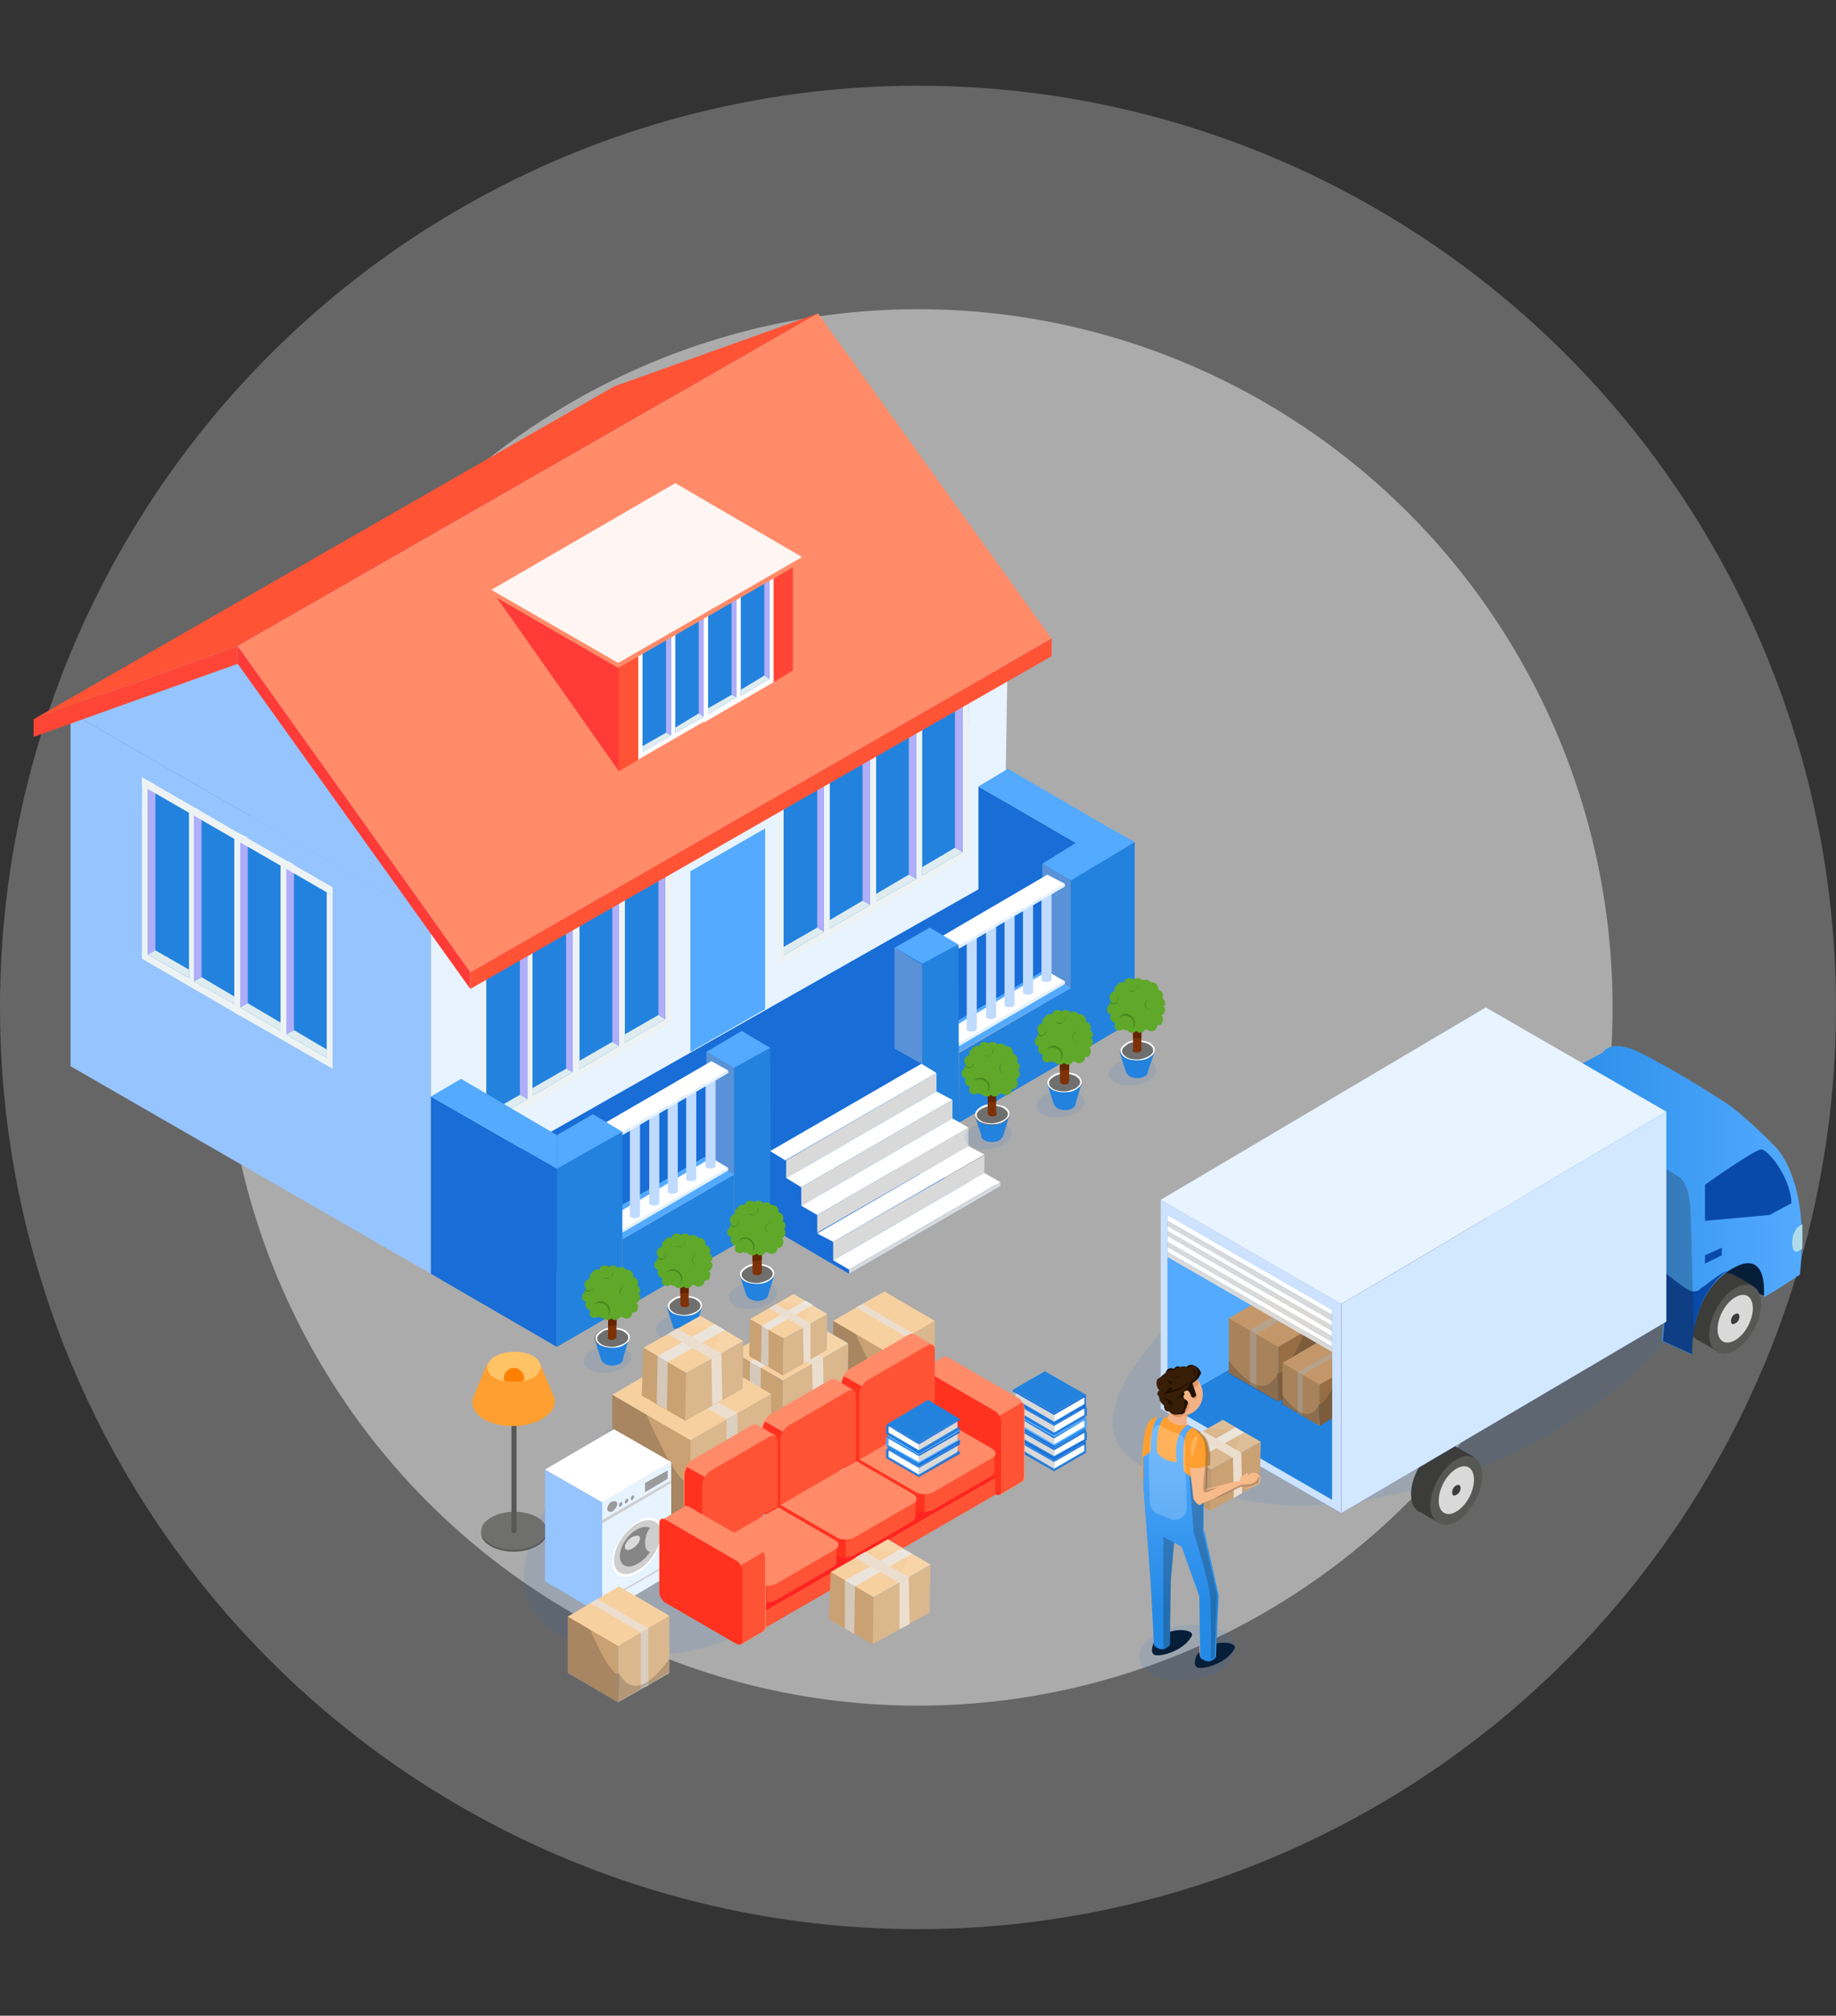 <?xml version="1.0" encoding="utf-8"?>
<!-- Generator: Adobe Illustrator 24.0.3, SVG Export Plug-In . SVG Version: 6.00 Build 0)  -->
<svg version="1.1" id="Layer_1" xmlns="http://www.w3.org/2000/svg" xmlns:xlink="http://www.w3.org/1999/xlink" x="0px" y="0px"
	 viewBox="0 0 218.6 239.9" style="enable-background:new 0 0 218.6 239.9;" xml:space="preserve">
<rect x="0" y="0" width="218.6" height="239.9" fill="#333333" stroke="none"/>
<style type="text/css">
	.st0{opacity:0.25;fill:#FFFFFF;enable-background:new    ;}
	.st1{opacity:0.45;fill:#FFFFFF;enable-background:new    ;}
	.st2{opacity:0.1;}
	.st3{fill:#186DD7;}
	.st4{fill:#3C3C3B;}
	.st5{fill:#575756;}
	.st6{fill:#D9D9D9;}
	.st7{fill:#061E38;}
	.st8{fill:url(#SVGID_1_);}
	.st9{fill:#094AA8;}
	.st10{fill:#AFDCE9;}
	.st11{opacity:0.25;fill:#1D1D1B;}
	.st12{fill:#272C8C;}
	.st13{fill:#E7F3FF;}
	.st14{fill:#CCE2FF;}
	.st15{fill:#D1E8FF;}
	.st16{fill:#2382DE;}
	.st17{fill:#53AAFE;}
	.st18{clip-path:url(#SVGID_3_);}
	.st19{fill:#338DC2;}
	.st20{fill:#966D45;}
	.st21{fill:#A8825A;}
	.st22{fill:#C39769;}
	.st23{fill:#B7A28C;}
	.st24{fill:#A79481;}
	.st25{opacity:0.2;fill:#1D1D1B;}
	.st26{fill:#FFFFFF;}
	.st27{fill:#5CAFF6;}
	.st28{fill:#CAA173;}
	.st29{fill:#DAB78D;}
	.st30{fill:#BF986D;}
	.st31{fill:#D4C8BA;}
	.st32{fill:#EBDECE;}
	.st33{fill:#EBE4DB;}
	.st34{opacity:0.1;fill:#FFFFFF;}
	.st35{fill:#FF9F31;}
	.st36{fill:#F09C98;}
	.st37{fill:url(#SVGID_4_);}
	.st38{fill:url(#SVGID_5_);}
	.st39{fill:#F2B285;}
	.st40{fill:#E09669;}
	.st41{fill:#201000;}
	.st42{fill:#391E07;}
	.st43{opacity:0.2;fill:#FFFFFF;}
	.st44{opacity:0.25;}
	.st45{fill:#1D1D1B;}
	.st46{fill:#F7BA8B;}
	.st47{fill:#96C4FF;}
	.st48{fill:#EDF3F4;}
	.st49{fill:#B0AEFA;}
	.st50{fill:#DFECEF;}
	.st51{fill:#5A92D7;}
	.st52{fill:#BFDBFF;}
	.st53{fill:#E00AC3;}
	.st54{fill:#FF5335;}
	.st55{fill:#FF8B69;}
	.st56{fill:#FF3B38;}
	.st57{fill:#FF4636;}
	.st58{fill:#FFF6F3;}
	.st59{opacity:0.1;fill:#186DD7;}
	.st60{fill:#6F6F6E;}
	.st61{fill:#7E3107;}
	.st62{fill:#642500;}
	.st63{fill:#5FA82A;}
	.st64{fill:#498B20;}
	.st65{fill:#248AE6;}
	.st66{fill:#FFC265;}
	.st67{fill:#FF8000;}
	.st68{fill:#F7D0A0;}
	.st69{fill:#DBCFC1;}
	.st70{fill:#E9EFFF;}
	.st71{fill:#CECECE;}
	.st72{fill:#868686;}
	.st73{opacity:0.7;fill:#FFFFFF;}
	.st74{fill:#9C9B9B;}
	.st75{fill:#FF3220;}
	.st76{fill:#F46505;}
	.st77{fill:#FF2320;}
</style>
<ellipse class="st0" cx="109.3" cy="119.9" rx="109.3" ry="109.7"/>
<ellipse class="st1" cx="109.3" cy="119.9" rx="82.7" ry="83.1"/>
<g>
	<g>
		<g class="st2">
			<path class="st3" d="M198.2,159.9c-12.4,13.6-35.2,21.9-50.8,18.5c-15.5-3.4-20.3-7.7-7.9-21.3c12.4-13.6,35.2-21.9,50.8-18.5
				C205.8,142.1,210.6,146.4,198.2,159.9z"/>
		</g>
		<g>
			<g>
				<g>
					<path class="st4" d="M175.4,173.6l0.1-0.2l-2.3-1.3l0,0c-0.6-0.3-1.3-0.2-2.1,0.2c-1.7,1-3.1,3.5-3.1,5.5c0,1,0.3,1.7,0.9,2.1
						c0,0,0,0,0,0c0,0,0,0,0.1,0l2.4,1.4l0.1-0.2c0.4,0,0.8-0.2,1.3-0.4c1.7-1,3.1-3.5,3.1-5.5C175.8,174.5,175.7,174,175.4,173.6z"
						/>
					<g>
						<path class="st5" d="M170.3,179.2c0-2,1.4-4.5,3.1-5.5c1.7-1,3.1-0.1,3.1,1.9s-1.4,4.5-3.1,5.5
							C171.7,182,170.3,181.2,170.3,179.2z"/>
					</g>
				</g>
				<g>
					<path class="st6" d="M171.3,178.6c0-1.4,0.9-3.1,2.1-3.8c1.2-0.7,2.1-0.1,2.1,1.3c0,1.4-0.9,3.1-2.1,3.8
						C172.2,180.6,171.3,180,171.3,178.6z"/>
				</g>
				<g>
					<path class="st4" d="M172.9,177.6c0-0.3,0.2-0.7,0.5-0.8c0.3-0.2,0.5,0,0.5,0.3c0,0.3-0.2,0.7-0.5,0.8
						C173.1,178.1,172.9,178,172.9,177.6z"/>
				</g>
			</g>
			<g>
				<polygon class="st7" points="210,154.2 204,151.8 212,147.3 				"/>
				<g>
					<g>
						<path class="st4" d="M208.6,153.2l0.1-0.2l-2.3-1.3l0,0c-0.6-0.3-1.3-0.2-2.1,0.2c-1.7,1-3.1,3.5-3.1,5.5c0,1,0.3,1.7,0.9,2.1
							c0,0,0,0,0,0c0,0,0,0,0.1,0l2.4,1.4l0.1-0.2c0.4,0,0.8-0.2,1.3-0.4c1.7-1,3.1-3.5,3.1-5.5C209,154.1,208.9,153.6,208.6,153.2z
							"/>
						<g>
							<path class="st5" d="M203.5,158.8c0-2,1.4-4.5,3.1-5.5c1.7-1,3.1-0.1,3.1,1.9c0,2-1.4,4.5-3.1,5.5
								C204.9,161.7,203.5,160.8,203.5,158.8z"/>
						</g>
					</g>
					<g>
						<path class="st6" d="M204.5,158.2c0-1.4,0.9-3.1,2.1-3.8c1.2-0.7,2.1-0.1,2.1,1.3s-0.9,3.1-2.1,3.8
							C205.4,160.2,204.5,159.6,204.5,158.2z"/>
					</g>
					<g>
						<path class="st4" d="M206.1,157.2c0-0.3,0.2-0.7,0.5-0.8c0.3-0.2,0.5,0,0.5,0.3s-0.2,0.7-0.5,0.8
							C206.3,157.7,206.1,157.6,206.1,157.2z"/>
					</g>
				</g>
				<linearGradient id="SVGID_1_" gradientUnits="userSpaceOnUse" x1="182.177" y1="142.756" x2="214.611" y2="142.756">
					<stop  offset="0" style="stop-color:#248AE6"/>
					<stop  offset="1" style="stop-color:#53AAFE"/>
				</linearGradient>
				<path class="st8" d="M187.2,127.2l3.6-1.9c0,0,0.9-1.8,4.5,0c3.6,1.8,7.8,4.4,10.1,5.9c2.3,1.5,5.9,5.2,5.9,5.2s4.3,3.8,3,15.3
					c-3.3,2.2-4.3,2.7-4.3,2.7s0.7-6.3-4.1-3.2c-4.8,3.1-4.5,10-4.5,10l-3.5-1.6l0.2-2.5l-2.9-2.2l-13.1-9.4l0.9-17.5L187.2,127.2z"
					/>
				<path class="st9" d="M203,141c0,0,5.9-4.2,6.7-4.2s3.5,3.3,3.6,6.4c-1.7,0.9-2.6,1.4-2.6,1.4l-7.7,0.7V141z"/>
				<polygon class="st9" points="203,149.4 203,150.4 205,149.4 205,148.5 				"/>
				<path class="st9" d="M205.7,151.2c-0.7,0.3-1.6,0.9-2.7,1.8c-0.9,0.5-0.5,0.7-1.5,0.7c-1-0.1-5.5-4.2-5.5-4.2l-0.8,5.3l0.1,0.1
					l2.9,2.2l-0.2,2.5l3.5,1.6C201.4,161.1,201.2,154.4,205.7,151.2z"/>
				<path class="st10" d="M213.4,148.2c0.1,1,0.6,0.9,1.2,0.4c0-1,0-2,0-2.9C214.1,145.9,213.3,146.6,213.4,148.2z"/>
				<path class="st11" d="M201.3,144.5c-0.1-4-1.5-4.5-1.5-4.5l-6.2-3.8l-5.1,10.9l2.6,4.7l4.2,3.1l2.9,2.2l-0.2,2.5l3.5,1.6
					c0,0,0-1.1,0.2-2.5C201.5,154.2,201.4,147.2,201.3,144.5z"/>
			</g>
			<g>
				<polygon class="st12" points="138.2,167.7 176.9,144.9 198.4,157.3 159.7,180.1 				"/>
				<polygon class="st13" points="138.2,142.8 176.9,119.9 198.4,132.3 159.7,155.2 				"/>
				<g>
					<polygon class="st14" points="159.7,155.2 159.7,180.1 138.2,167.7 138.2,142.8 					"/>
					<polygon class="st15" points="198.4,132.3 198.4,157.3 159.7,180.1 159.7,155.2 					"/>
				</g>
			</g>
			<polygon class="st16" points="158.6,155.9 158.6,178.5 139,167.2 			"/>
			<polygon class="st17" points="139,167.2 139,144.6 158.6,155.9 			"/>
			<g>
				<defs>
					<polygon id="SVGID_2_" points="139,144.6 139,167.2 158.6,178.5 158.6,155.9 					"/>
				</defs>
				<clipPath id="SVGID_3_">
					<use xlink:href="#SVGID_2_"  style="overflow:visible;"/>
				</clipPath>
				<g class="st18">
					<g>
						<polygon class="st19" points="152.2,166.8 158,163.4 152.1,160 146.3,163.4 						"/>
						<polygon class="st20" points="158,163.4 158,156.9 152.2,157.1 152.2,166.8 						"/>
						<polygon class="st21" points="146.3,156.9 146.3,163.4 152.2,166.8 152.2,159 						"/>
						<polygon class="st22" points="152.2,160.3 158,156.9 152.1,153.5 146.3,156.9 						"/>
					</g>
					<polygon class="st23" points="149.6,158.8 155.4,155.4 154.6,155 148.8,158.3 					"/>
					<polygon class="st24" points="148.8,158.3 149.6,158.8 149.6,165.3 148.8,164.8 					"/>
					<path class="st25" d="M152.2,166.8l5.8-3.4v-6.5l-2.6,1.5c-0.3,0.9-2.5,5.6-3.3,5L152.2,166.8z"/>
					<path class="st25" d="M152.2,163.4c-1.6,3.1-4.1,0.9-5.9-1.5c0,0.7,0,1.2,0,1.6c0.3,0.2,0.9,0.5,1.9,1.1c1.3,0.8,2.7,1.5,4,2.3
						C152.2,165.2,152.2,165,152.2,163.4z"/>
				</g>
				<g class="st18">
					<g>
						<polygon class="st19" points="157.1,169.7 161.5,167.1 157,164.6 152.7,167.1 						"/>
						<polygon class="st20" points="161.5,167.1 161.5,162.3 157.1,162.3 157.1,169.7 						"/>
						<polygon class="st21" points="152.7,162.2 152.7,167.1 157.1,169.7 157.1,163.8 						"/>
						<polygon class="st22" points="157.1,164.8 161.5,162.3 157,159.7 152.7,162.2 						"/>
					</g>
					<polygon class="st23" points="155.1,163.6 159.5,161.1 158.9,160.8 154.5,163.3 					"/>
					<polygon class="st24" points="154.5,163.3 155.1,163.6 155.1,168.5 154.5,168.2 					"/>
					<path class="st25" d="M157.1,169.7l4.3-2.5v-4.9l-1.9,1.1c-0.3,0.7-1.9,4.2-2.5,3.7L157.1,169.7z"/>
					<path class="st25" d="M157.1,167.1c-1.2,2.4-3.1,0.7-4.5-1.2c0,0.5,0,0.9,0,1.2c0.2,0.1,0.7,0.4,1.4,0.8c1,0.6,2,1.2,3,1.7
						C157.1,168.5,157.1,168.3,157.1,167.1z"/>
				</g>
			</g>
			<g>
				<polygon class="st26" points="158.6,155.9 139,144.6 139,145.3 158.6,156.5 				"/>
				<polygon class="st6" points="158.6,156.5 139,145.3 139,145.9 158.6,157.2 				"/>
				<polygon class="st26" points="158.6,157.2 139,145.9 139,146.5 158.6,157.8 				"/>
				<polygon class="st6" points="158.6,157.8 139,146.5 139,147.1 158.6,158.4 				"/>
				<polygon class="st26" points="158.6,158.4 139,147.1 139,147.8 158.6,159.1 				"/>
				<polygon class="st6" points="158.6,159 139,147.8 139,148.4 158.6,159.7 				"/>
				<polygon class="st26" points="158.6,159.7 139,148.4 139,149 158.6,160.3 				"/>
				<polygon class="st6" points="158.6,160.3 139,149 139,149.6 158.6,160.9 				"/>
			</g>
		</g>
		<g>
			<g>
				<g>
					<polygon class="st27" points="150.1,171.6 150,176.5 143.8,175 145.6,169 					"/>
					<polygon class="st28" points="150,176.5 144.1,179.8 144.2,174.9 150.1,171.6 					"/>
					<polygon class="st29" points="139.7,172.3 145.6,169 150.1,171.6 144.2,174.9 					"/>
					<polygon class="st30" points="144.2,174.9 144.1,179.8 139.6,177.2 139.7,172.3 					"/>
				</g>
				<polygon class="st31" points="142.2,173.8 142.1,178.7 141.2,178.1 141.2,173.2 				"/>
				<polygon class="st32" points="146.8,173.5 146.9,178.3 147.9,177.7 147.8,172.9 				"/>
				<polygon class="st33" points="141.2,173.2 142.2,173.8 148.1,170.5 147.1,169.9 				"/>
				<path class="st34" d="M146.3,173.7c2.4-3.7,1.3-3.3-2.5-3.8c0.8-0.4,1.3-0.7,1.7-1c0.4,0.2,1.1,0.6,2.4,1.4
					c1.6,1,0.5,0.3,2.1,1.2C148.3,172.6,148.1,172.7,146.3,173.7z"/>
				<polygon class="st32" points="147.8,172.9 146.8,173.5 142.3,170.9 143.2,170.3 				"/>
			</g>
			<g>
				<g>
					<g class="st2">
						<path class="st3" d="M145.1,198.9c-2.4,1.4-6,1.5-8.1,0.3c-2.1-1.2-1.8-3.3,0.6-4.7c2.4-1.4,6-1.5,8.1-0.3
							C147.8,195.4,147.5,197.5,145.1,198.9z"/>
					</g>
					<g>
						<g>
							<g>
								<path class="st35" d="M136.8,169.2c0,0,0.4-0.6,1.2-0.5c1,0.1,1.5,1.4,1,3.2c-0.4,1.8-1,3.6-1.2,3.7
									c-0.2,0.1-1.9,1.6-1.9-0.2C136,173.7,136,170.6,136.8,169.2z"/>
							</g>
							<g>
								<g>
									<polygon class="st36" points="141,176.6 141.6,176.9 141.4,177.4 140.4,177.1 									"/>
								</g>
								<g>
									<path class="st36" d="M141.3,176.9c0,0,0-0.5,0.5-0.4c0.5,0.1,0.7,0.3,0.6,0.8c-0.1,0.5-0.3,0.9-0.8,0.8
										c-0.5-0.2-0.6-0.4-0.4-0.8C141.3,176.9,141.3,176.9,141.3,176.9z"/>
								</g>
							</g>
							<g>
								<path class="st35" d="M137.3,174.5l4.1,1.9c0,0,0.3,0.5-0.5,1.1c-0.8,0.6-4.8-1.3-4.8-1.3S135.6,174.1,137.3,174.5z"/>
							</g>
						</g>
						<g>
							<path class="st7" d="M142.4,197.2c0,0-0.5,1.3,0.4,1.3c0.8,0.1,3.3-0.6,4.2-2.3c0.3-0.6-1.3-1-2.9-0.4
								C142.5,196.5,142.4,197.2,142.4,197.2z"/>
							<path class="st7" d="M137.3,195.7c0,0-0.5,1.3,0.4,1.3c0.8,0.1,3.3-0.6,4.2-2.3c0.3-0.6-1.3-1-2.9-0.4
								C137.4,195,137.3,195.7,137.3,195.7z"/>
							<g>
								<path class="st36" d="M144,196c0,0,0.5,1.6-0.7,1.5c-0.8,0-0.4-2.2-0.4-2.2L144,196z"/>
							</g>
							<g>
								<path class="st36" d="M138.8,194.7c0,0,0.5,1.6-0.7,1.5c-0.8,0-0.4-2.2-0.4-2.2L138.8,194.7z"/>
							</g>
							<g>
								<linearGradient id="SVGID_4_" gradientUnits="userSpaceOnUse" x1="140.764" y1="191.456" x2="140.595" y2="170.016">
									<stop  offset="0" style="stop-color:#248AE6"/>
									<stop  offset="1" style="stop-color:#53AAFE"/>
								</linearGradient>
								<path class="st37" d="M136.4,180.5l0.6,7.8l0.4,7.5c0,0,0.9,1.1,1.9,0c0-2.1,0.1-7.8,0.1-7.8l0.4-4.4l0.9,0.5l2.1,5.9
									l0.1,7.2c0,0,0.9,1.2,1.9,0c0-1.6,0.3-7.3,0.3-7.3l-1.7-7.7L136.4,180.5z"/>
							</g>
							<g>
								<path class="st35" d="M136.4,180.5c0,0-0.4-4.2-0.3-6.5c0.1-1.7-0.1-4,1-5c0.4-0.3,1.2-0.5,2.3-0.2c5.7,2,3.8,2.8,3.8,7.1
									c0,3,0,6.4,0,6.4S139.1,183.5,136.4,180.5z"/>
							</g>
							<linearGradient id="SVGID_5_" gradientUnits="userSpaceOnUse" x1="139.855" y1="191.463" x2="139.686" y2="170.023">
								<stop  offset="0" style="stop-color:#248AE6"/>
								<stop  offset="1" style="stop-color:#53AAFE"/>
							</linearGradient>
							<path class="st38" d="M143.3,182.4c0,0,0-3.2,0-6.2c-0.9-0.2-2.4-0.6-2.4-1.5c0-1.3-0.3-4.5,1.2-4.8
								c-0.2-0.1-0.4-0.2-0.7-0.3c-0.5,0.3-1.7,1.3-1.3,4.4c-1.1,0-2-0.6-2.3-1.1c-0.2-0.5,0-3.9,0.9-4.2c-0.3,0-0.5,0-0.8,0
								c-0.4,0.4-0.9,1.3-0.9,3.9c0,0.3-0.6,0.6-0.9,0.8c0,0.2,0,0.5,0,0.7c-0.1,2.2,0.3,6.5,0.3,6.5
								C139.1,183.5,143.3,182.4,143.3,182.4z"/>
							<path class="st11" d="M143.3,176.2c-0.5-0.1-1.2-0.3-1.7-0.5c0.2,2.4,0.5,6.3,0.5,6.6c0.1,0.4,1.9,6,2,7.9
								c0.1,1.6,0.1,6,0.1,7.3c0.1-0.1,0.2-0.2,0.4-0.3c0-1.6,0.3-7.3,0.3-7.3l-1.7-7.7C143.3,181.3,143.3,178.7,143.3,176.2z"/>
							<g>
								<path class="st39" d="M139.5,169.3c0.5,0.3,1.2,0.4,1.8,0.3c0,0,0,0,0-0.1c0-0.2,0-0.7,0.1-0.9c0-0.1,0-0.2,0.1-0.4
									c0.1-0.1,0.3-0.2,0.3-0.4c0,0,0,0,0-0.1c-0.1-0.1-0.2-0.1-0.4-0.1c0,0,0,0-0.1,0.1c0,0-0.1,0-0.1,0c0,0-0.1,0.1-0.1,0.1
									c-0.1,0-0.1,0-0.2,0c-0.1-0.1-0.1-0.1-0.2-0.1c-0.1,0-0.2,0-0.3,0.2c0-0.1,0-0.1-0.1-0.2c0,0,0,0,0,0c0,0,0-0.1,0-0.1
									c0,0,0,0,0-0.1c0,0,0,0-0.1-0.1c0,0-0.1,0-0.1,0c0,0,0,0,0,0.1c0,0-0.1,0.1-0.1,0.1c0,0-0.1-0.1-0.1-0.1c0,0,0,0,0,0
									c0,0,0,0,0,0c-0.2,0-0.3,0.1-0.4,0.2c0,0.1,0,0.1,0,0.2c0,0.1,0-0.1-0.1-0.1c0,0,0,0,0,0c-0.1,0.2-0.2,0.6-0.3,0.9
									C139,168.9,139.2,169.1,139.5,169.3z"/>
								<g>
									<path class="st40" d="M141.4,167.6c0,0-0.1,0.1-0.1,0.1c0,0-0.1,0-0.1,0c0,0-0.1,0.1-0.1,0.1c-0.1,0-0.1,0-0.2,0
										c-0.1-0.1-0.1-0.1-0.2-0.1c-0.1,0-0.2,0-0.3,0.2c0-0.1,0-0.1-0.1-0.2c0,0,0,0,0,0c0,0,0-0.1,0-0.1c0,0,0,0,0-0.1
										c-0.1-0.1-0.2-0.1-0.2,0c0,0-0.1,0.1-0.1,0.1c0,0-0.1-0.1-0.1-0.1c0,0,0,0,0,0c-0.2-0.1-0.5,0.1-0.4,0.3c0,0,0,0.1,0,0.1
										c0.6,0.3,1.3,0.5,1.9,0.7c0,0,0-0.1,0-0.1c0-0.1,0-0.2,0.1-0.4c0.1-0.1,0.3-0.2,0.3-0.4
										C141.8,167.7,141.6,167.5,141.4,167.6z"/>
								</g>
								<g>
									<g>
										<path class="st39" d="M138.6,166.4c0.4,1.4,1.7,2.2,3,1.9c1.2-0.4,1.9-1.8,1.5-3.1c-0.4-1.4-1.7-2.2-3-1.9
											C138.9,163.6,138.3,165,138.6,166.4z"/>
									</g>
									<g>
										<path class="st40" d="M141.5,167c0-0.1-0.1-0.2-0.2-0.3c-0.1-0.1-0.3-0.1-0.4-0.1c-0.1,0-0.2,0.1-0.2,0.1
											c-0.1,0.1-0.1,0.2-0.1,0.3c0,0.1,0.1,0.2,0.1,0.2c0,0,0,0,0,0c0,0,0,0,0,0.1c0,0.1,0,0.1,0,0.1c0,0,0,0,0,0.1
											c0,0,0,0.1-0.1,0.1c0,0.1-0.1,0.2-0.2,0.2c0,0,0,0-0.1,0c0,0-0.1,0-0.1,0c0,0-0.1,0-0.1,0c0-0.1,0-0.2-0.1-0.3
											c-0.1-0.1-0.1-0.1-0.2-0.1c-0.1,0-0.2,0-0.3,0.1c-0.1,0.1-0.1,0.1-0.1,0.2c0,0.2,0,0.4,0.1,0.5c0.1,0.2,0.2,0.3,0.4,0.4
											c0.4,0.2,0.8,0,1.1-0.3c0,0,0,0,0.1-0.1c0,0,0.1-0.1,0.1-0.1c0.1-0.1,0.2-0.3,0.3-0.4c0.1-0.1,0.1-0.3,0.1-0.5
											C141.6,167.2,141.6,167.1,141.5,167z"/>
									</g>
									<g>
										<path class="st40" d="M142.2,165.7c0-0.1-0.1-0.1-0.2,0c-0.1,0-0.1,0.1,0,0.2c0,0.1,0.1,0.2,0.1,0.2c0,0,0,0.1,0,0.1
											c0,0,0,0,0,0c0,0,0,0,0,0c0,0,0,0,0,0c0,0,0,0,0,0c0,0,0,0-0.1-0.1c0-0.1,0-0.1,0-0.2c0-0.1,0-0.1-0.1-0.1
											c-0.1,0-0.1,0-0.1,0.1c0,0.1,0,0.3,0.1,0.4c0.1,0.1,0.2,0.2,0.4,0.2c0.2-0.1,0.2-0.2,0.2-0.4
											C142.4,166,142.3,165.8,142.2,165.7z M142.1,166.3C142.1,166.3,142.1,166.3,142.1,166.3
											C142.1,166.3,142.1,166.3,142.1,166.3z"/>
									</g>
									<g>
										<path class="st40" d="M142.7,164.2c-0.1-0.1-0.1-0.2-0.2-0.3c0,0,0,0.1,0,0.1c-0.2,0.3-0.4,0.5-0.7,0.7c0,0,0,0,0,0
											c0,0,0,0,0,0c0,0,0,0,0,0c0,0-0.1,0.1,0,0.2c0,0.1,0.1,0.1,0.2,0.1c0,0,0,0,0,0c0,0,0,0,0,0c0,0-0.1,0.1,0,0.2
											c0,0.1,0.1,0.1,0.2,0c0.2-0.1,0.4-0.3,0.5-0.6C142.6,164.6,142.7,164.4,142.7,164.2z"/>
									</g>
									<g>
										<path class="st41" d="M142.8,163c-0.1-0.1-0.1-0.2-0.3-0.3c-0.4-0.3-1-0.4-1.2,0c-0.2-0.1-0.5-0.1-0.8,0
											c-0.1,0-0.2-0.1-0.2-0.1c-0.2,0-0.4,0.1-0.5,0.3c0,0-0.1,0-0.1,0c-0.2-0.1-0.5-0.1-0.7,0.1c-0.1,0.1-0.2,0.2-0.2,0.4
											c-0.3,0.2-0.6,0.4-0.7,0.7c-0.1,0.1-0.1,0.1-0.1,0.2c0,0.1,0,0.3,0.1,0.4c0,0,0,0,0,0.1c0,0,0,0.1,0,0.1
											c0,0.2,0,0.5,0,0.7c-0.1,0.1-0.1,0.3,0,0.5c0.1,0.1,0.2,0.2,0.2,0.3c0.1,0.2,0.2,0.4,0.3,0.6c0,0.1,0,0.2,0,0.2
											c0.1,0.3,0.2,0.4,0.5,0.5c0.4,0.5,0.9,0.8,1.4,0.6c0.3,0.1,0.7-0.2,0.6-0.5c0.1-0.1,0.2-0.3,0.2-0.5
											c0.2-0.2,0.2-0.5-0.1-0.7c-0.3-0.1-0.3-0.4-0.3-0.6c0,0,0-0.1,0-0.1c0-0.1,0-0.1,0-0.2c0-0.1,0.1-0.2,0.3-0.2
											c0.1,0,0.1,0,0.2,0c0.1,0,0.2,0.2,0.3,0.3c0,0.1,0.1,0.2,0.1,0.3c0.1,0.4,0.7,0.2,0.6-0.2c-0.1-0.2-0.1-0.4-0.2-0.6
											c0-0.1-0.1-0.2-0.1-0.2c0-0.2-0.1-0.3-0.1-0.5c0.3-0.2,0.7-0.5,0.8-0.8c0.1-0.1,0.2-0.3,0.2-0.5
											C142.9,163.3,142.9,163.1,142.8,163z"/>
									</g>
									<g>
										<path class="st42" d="M142.2,162.6c-0.1,0-0.2,0-0.3,0c-0.1,0-0.2,0-0.2,0.1c-0.1,0-0.1,0-0.2,0.1c0,0-0.1,0-0.1,0
											c0,0-0.1,0-0.1,0c-0.1,0-0.3-0.1-0.4-0.1c-0.2,0-0.4,0-0.6,0.1c0,0-0.1,0-0.1,0c-0.1,0-0.3,0.1-0.3,0.2
											c-0.1,0-0.1,0.1-0.2,0.1c0,0,0,0,0,0c-0.1,0-0.2-0.1-0.3,0c-0.1,0-0.2,0-0.3,0c-0.1,0.1-0.2,0.1-0.2,0.2
											c0,0,0,0.1-0.1,0.1c-0.1,0-0.1,0.1-0.2,0.2c-0.1,0.1-0.1,0.1-0.2,0.2c0,0-0.1,0.1-0.1,0.1c-0.1,0-0.2,0.1-0.3,0.1
											c-0.2,0.1-0.3,0.3-0.3,0.5c0,0.2,0,0.4,0.1,0.6c0,0.1,0.1,0.2,0.2,0.3c0,0,0,0.1,0,0.1c-0.1,0.1-0.2,0.2-0.2,0.4
											c0,0.1,0.1,0.2,0.2,0.3c0,0,0,0,0,0.1c0,0.1,0.1,0.3,0.1,0.4c0.1,0.1,0.1,0.2,0.2,0.3c0.1,0.1,0.2,0.2,0.3,0.3
											c0,0.1,0,0.1,0,0.2c0,0.1,0.1,0.2,0.1,0.3c0,0,0,0,0,0c0,0,0.1,0.1,0.1,0.1c0.1,0.1,0.3,0.1,0.4,0.1
											c0.1,0.1,0.2,0.2,0.4,0.3c0.2,0.1,0.4,0.1,0.6,0c0.1,0,0.1-0.1,0.2-0.1c0,0,0,0,0.1,0c0.1,0,0.2-0.1,0.3-0.2
											c0.1-0.1,0.1-0.2,0.1-0.3c0,0,0,0,0,0c0.1-0.1,0.1-0.2,0.1-0.3c0-0.1,0-0.1,0-0.2c0-0.2-0.1-0.3-0.2-0.5
											c0-0.1-0.1-0.1-0.1-0.1c0,0,0-0.1,0-0.1c0,0,0,0,0,0c0,0,0,0,0,0l0,0c0-0.1,0-0.1,0-0.2c0,0,0,0,0,0c0,0,0,0,0,0
											c0-0.1,0-0.2,0-0.2c0,0,0,0,0-0.1c0,0,0,0,0-0.1c0,0,0.1-0.1,0.1-0.2c0-0.1,0-0.1,0-0.2c0,0,0-0.1,0-0.1c0,0,0,0,0,0
											c0,0,0,0,0,0c0,0,0.1,0,0.1,0c0.1,0,0.2-0.1,0.3-0.2c0.1-0.1,0.1-0.2,0.1-0.3c0,0,0.1-0.1,0.1-0.1
											c0.1-0.1,0.1-0.2,0.1-0.2c0,0,0-0.1,0-0.1c0,0,0,0,0.1,0c0.2-0.1,0.3-0.1,0.5-0.3c0.2-0.1,0.4-0.4,0.4-0.6
											C142.7,163.1,142.5,162.7,142.2,162.6z M139.3,165.2C139.3,165.2,139.3,165.3,139.3,165.2
											C139.3,165.3,139.3,165.3,139.3,165.2C139.3,165.2,139.3,165.2,139.3,165.2C139.3,165.2,139.3,165.2,139.3,165.2z"/>
									</g>
									<g>
										<path class="st41" d="M139.8,166.2C139.8,166.2,139.8,166.2,139.8,166.2c0-0.1,0-0.1,0-0.1c0,0,0,0,0-0.1c0,0,0,0,0-0.1
											c0,0,0,0,0-0.1c0.1-0.1,0.1-0.2,0.1-0.3c0-0.1-0.1-0.2-0.2-0.3c-0.2-0.1-0.5-0.1-0.6,0.1c-0.2,0.2-0.3,0.5-0.3,0.8
											c0,0.1,0,0.3,0.1,0.4c0.1,0.1,0.1,0.2,0.2,0.3c0,0,0,0,0,0.1c0,0,0,0,0,0c0,0,0,0,0,0c0,0,0,0,0,0c0,0.1,0,0.2,0.1,0.2
											c0.1,0.1,0.2,0.2,0.3,0.2c0.1,0,0.2,0,0.3-0.1c0.1-0.1,0.2-0.2,0.2-0.3c0-0.2,0-0.3-0.1-0.5
											C140,166.4,139.9,166.3,139.8,166.2z"/>
									</g>
									<g>
										<path class="st41" d="M141.3,163.7c0-0.1-0.1-0.2-0.2-0.3c0,0-0.1,0-0.1-0.1c-0.1,0-0.1,0-0.2,0c-0.4,0-0.7,0.1-1,0.2
											c-0.4,0.1-0.8,0.3-0.8,0.7c0,0.1,0,0.2,0.1,0.3c0.1,0.1,0.2,0.2,0.3,0.2c0.2,0,0.4-0.1,0.5-0.3c0.1,0,0.2-0.1,0.3-0.1
											c0.3-0.1,0.6-0.1,0.9-0.1c0.1,0,0.2-0.1,0.3-0.2C141.3,163.9,141.3,163.8,141.3,163.7z"/>
									</g>
									<g>
										<path class="st41" d="M142.3,163.1c0-0.1-0.1-0.2-0.3-0.2c-0.1,0-0.3,0.1-0.2,0.3c0,0,0,0.1,0,0.1c0,0,0,0,0,0.1
											c0,0,0,0,0,0c0,0,0,0,0,0c0,0,0,0,0,0c0,0,0,0,0,0c0,0,0,0,0,0c0,0-0.1,0,0,0c-0.1,0.1-0.2,0.2-0.1,0.3
											c0.1,0.1,0.2,0.2,0.3,0.1c0.2-0.1,0.3-0.2,0.3-0.4C142.4,163.4,142.3,163.3,142.3,163.1z"/>
									</g>
									<g>
										<g>
											<path class="st42" d="M139.3,166C139.3,166,139.3,166,139.3,166L139.3,166z"/>
										</g>
										<g>
											<path class="st42" d="M142,162.9c-0.1-0.1-0.2-0.2-0.3-0.1c-0.1,0.1-0.2,0.2-0.1,0.3c0,0,0,0,0,0.1c0,0,0,0,0,0
												c0,0,0,0,0,0c0,0,0,0,0,0c0,0,0,0,0,0.1c0,0,0,0,0,0c0,0,0,0,0,0.1c0,0,0,0,0,0c0,0,0,0,0,0c0,0,0,0,0,0.1c0,0,0,0,0,0
												c0,0,0,0,0,0c0,0,0,0,0,0c0,0,0,0,0,0c0,0,0,0,0,0c0,0,0,0,0,0c0,0,0,0,0,0c0,0,0,0,0,0c0-0.1,0.1-0.1,0.1-0.2
												c0.1-0.1,0-0.3-0.1-0.3c0,0-0.1,0-0.1,0c-0.1,0-0.2,0-0.3,0c0,0,0,0,0,0c0,0,0,0,0,0c0-0.1-0.1-0.2-0.2-0.2
												c-0.1,0-0.3,0.1-0.3,0.2c0,0,0,0,0,0c0,0,0,0,0,0c0,0,0,0,0,0c0,0,0,0,0,0c0,0,0,0,0,0c0,0,0,0,0,0c0,0-0.1,0-0.1,0.1
												c0,0,0,0,0,0c0,0,0,0,0,0c0,0,0,0-0.1,0c0,0,0,0,0,0c-0.1,0-0.2,0-0.3,0c-0.2,0-0.4,0-0.6,0.1c-0.2,0.1-0.3,0.2-0.4,0.3
												c-0.1,0.2-0.2,0.4-0.2,0.6c0,0.1,0,0.1,0.1,0.2c0,0,0.1,0.1,0.2,0.1c0.1,0,0.1,0,0.2,0c0,0,0,0.1,0.1,0.1c0,0,0,0,0,0
												c0,0.1,0,0.2,0.1,0.3c0,0,0.1,0,0.1,0c-0.1,0-0.1,0.1-0.1,0.1c-0.1,0.2-0.2,0.3-0.2,0.5c-0.1,0.5,0.1,0.9,0.3,1.3
												c0,0.1,0,0.1,0.1,0.2c0,0,0,0,0,0c0,0,0,0.1,0,0.1c0,0.1,0,0.1,0,0.2c0,0,0,0.1,0,0.1c0,0,0,0,0,0c0,0,0,0,0,0
												c0,0.1,0.1,0.3,0.2,0.3c0.1,0,0.3-0.1,0.3-0.2c0-0.1,0-0.1,0-0.1c0,0,0,0,0,0c0.1,0.1,0.3,0.1,0.4,0
												c0.1-0.2,0.2-0.4,0.2-0.6c0-0.2-0.1-0.4-0.2-0.6c0-0.1,0-0.1-0.1-0.2c0,0,0,0,0-0.1c0,0,0,0,0,0c0,0,0-0.1,0-0.1
												c0,0,0,0,0-0.1c0,0,0,0,0,0c0,0,0-0.1,0-0.1c0,0,0,0,0,0c0,0,0,0,0,0c0,0,0,0,0-0.1c0,0,0,0,0,0c0,0,0,0,0,0c0,0,0,0,0,0
												c0,0,0,0,0,0c0.1-0.1,0.1-0.3,0-0.4c-0.1-0.1-0.2-0.1-0.3-0.1c0,0,0,0,0,0c0-0.1-0.1-0.3-0.3-0.2c0,0,0,0,0,0
												c0.1,0,0.1-0.1,0.2-0.1c0,0,0,0,0.1,0c0,0,0.1,0,0.1,0c0.1,0,0.1,0,0.2,0c0.3,0,0.7-0.1,0.9-0.4c0,0,0-0.1,0.1-0.1
												c0.1,0,0.2-0.1,0.2-0.2c0.1,0,0.1,0,0.2,0C142,164,142.3,163.4,142,162.9z M139.6,166.4c0,0.1,0.1,0.2,0.1,0.3
												c0,0,0,0.1,0,0.1c0,0,0,0,0,0c0,0,0,0,0,0c0,0,0,0,0,0.1c0,0,0,0.1,0,0.1c0,0,0,0,0,0c0,0,0,0,0,0.1c0,0,0,0,0,0.1
												c0,0,0,0,0,0c0,0,0,0,0,0.1c0,0,0,0,0,0c0,0,0,0,0,0c0-0.1,0-0.2-0.1-0.2c-0.1-0.2-0.1-0.4-0.2-0.6c0,0,0-0.1,0-0.1
												c0,0,0,0,0,0c0,0,0,0,0,0c0,0,0,0,0,0c0,0,0,0,0,0c0-0.1,0-0.2,0-0.3c0,0,0,0,0,0c0,0,0,0,0,0c0,0,0,0,0,0c0,0,0,0,0-0.1
												c0,0,0-0.1,0-0.1c0,0,0,0,0-0.1c0,0,0.1-0.1,0.1-0.1c0,0,0,0,0,0c0,0,0,0,0-0.1c0,0,0,0,0,0c0,0,0,0,0,0c0,0,0,0,0,0
												c0,0,0,0,0,0c0,0,0,0,0,0c0,0.1-0.1,0.2-0.1,0.3C139.5,165.9,139.5,166.2,139.6,166.4z M140.5,163.8
												C140.5,163.8,140.5,163.8,140.5,163.8C140.5,163.8,140.5,163.8,140.5,163.8C140.5,163.8,140.5,163.8,140.5,163.8
												c-0.1,0.1-0.1,0.1-0.2,0.1c0,0,0,0-0.1,0c0,0,0,0,0,0c0,0,0,0,0,0c0,0-0.1,0-0.1,0.1c0,0,0,0,0,0c0,0,0,0,0,0
												c0,0,0,0-0.1,0c-0.1,0-0.2,0-0.2,0c-0.2-0.1-0.4-0.1-0.6-0.1c0,0,0,0,0,0c0,0,0,0,0,0c0,0,0.1,0,0,0c0,0,0,0,0,0
												c0.2,0,0.4,0,0.6,0C140.2,163.9,140.4,163.8,140.5,163.8c0-0.1,0-0.1,0.1-0.1C140.6,163.6,140.6,163.7,140.5,163.8
												C140.6,163.7,140.6,163.7,140.5,163.8z M141.6,163.3C141.6,163.2,141.6,163.2,141.6,163.3
												C141.6,163.2,141.6,163.3,141.6,163.3z"/>
										</g>
									</g>
									<g>
										<path class="st41" d="M141.6,164.6c-0.1-0.1-0.2-0.1-0.2,0c-0.3,0.2-0.5,0.4-0.8,0.5c-0.5,0.2-0.9,0.3-1.4,0.5
											c-0.2,0.1-0.4,0.1-0.6,0.2c-0.1,0-0.2,0.1-0.2,0.2c0,0,0,0.1,0,0.1c0,0,0,0.1,0,0.1c0,0,0,0,0,0.1c0,0.1,0.1,0.2,0.2,0.2
											c0,0,0.1,0,0.1,0c0,0.1,0.1,0.1,0.2,0.1c0.4-0.1,0.8-0.1,1.2-0.1c0.3-0.1,0.7-0.2,0.9-0.5c0.1-0.1,0-0.2-0.1-0.3
											c0.2-0.1,0.3-0.2,0.4-0.4c0,0,0-0.1,0-0.1c0.1-0.1,0.1-0.1,0.2-0.2C141.7,164.8,141.7,164.7,141.6,164.6z"/>
									</g>
									<g>
										<path class="st42" d="M141.8,164.2c-0.1,0-0.2,0-0.2,0.1c0,0,0,0.1,0,0.1c0,0,0,0.1-0.1,0.1c0,0,0,0.1,0,0.1
											c-0.6,0.7-1.5,1-2.4,1.2c-0.1,0-0.2,0.1-0.4,0.1c0,0,0,0,0,0c0,0,0,0,0,0c0,0,0,0-0.1,0c0,0-0.1,0-0.1,0
											c-0.1-0.1-0.2,0-0.2,0c-0.1,0.1,0,0.2,0,0.2c0,0,0,0,0.1,0c0,0,0,0.1,0,0.1c0,0.1,0.1,0.2,0.2,0.2c0.2,0,0.3,0.1,0.5,0.1
											c0,0,0,0,0,0c0,0,0,0,0,0c0,0,0,0,0,0c0,0,0,0,0,0c0,0,0,0,0,0c0,0,0,0,0,0c0,0,0,0,0,0c0,0,0,0,0.1,0.1
											c0,0,0.1,0.1,0.1,0.1c0.1,0,0.2,0,0.2,0c0,0,0,0,0,0c0,0,0,0,0,0c0,0,0,0,0,0c0,0,0,0,0,0.1c0,0.1,0,0.1,0.1,0.2
											c0,0.2,0.1,0.3,0.1,0.5c0,0.1,0.1,0.1,0.2,0.1c0.1,0,0.1-0.1,0.1-0.2c0,0,0-0.1,0-0.1c0,0,0,0,0-0.1
											c0-0.2-0.1-0.5-0.2-0.7c0.1,0,0.3-0.1,0.4-0.1c0.1,0,0.1-0.1,0.1-0.2c0.1,0,0.2-0.1,0.2-0.2c0.1-0.1,0.3-0.3,0.4-0.4
											c0.2-0.2,0.3-0.3,0.5-0.5c0,0,0,0,0,0c0,0,0.1-0.1,0.1-0.1c0.1-0.2,0.1-0.4,0.2-0.6C141.9,164.3,141.8,164.2,141.8,164.2z
											"/>
									</g>
								</g>
								<path class="st39" d="M141.2,169C141.2,169,141.2,169,141.2,169c-0.1,0-0.2,0-0.3,0c-0.3,0-0.5-0.1-0.8-0.1
									c-0.2-0.1-0.5-0.2-0.7-0.3c0,0-0.1-0.1-0.1-0.1c0,0,0,0,0,0c0,0-0.1,0-0.1,0c0,0,0,0,0,0c0,0-0.1,0-0.1-0.1
									c0,0.1-0.1,0.3-0.1,0.4c0.1,0.2,0.3,0.4,0.6,0.5c0.5,0.3,1.2,0.4,1.8,0.3c0,0,0,0,0-0.1C141.3,169.4,141.3,169.2,141.2,169
									C141.3,169,141.3,169,141.2,169z"/>
							</g>
						</g>
					</g>
					<path class="st43" d="M137.1,170.5c0.6-1.5,1.2-0.7,2-0.3c0.8,0.4,1.9,0.3,2,1.6c0.1,1.2,0,3.1,0.1,4.1c0,0.7,0.1,2.4,0.1,3.6
						c0,0.9-0.8,1.5-1.7,1.4l-1.4-0.6c-0.7-0.1-1.2-0.7-1.3-1.4C136.8,176.5,136.7,171.6,137.1,170.5z"/>
				</g>
				<g class="st44">
					<path class="st45" d="M138.5,195.8l0.1,0.5c0.2,0,0.5-0.2,0.7-0.5c0-2.1,0.1-7.8,0.1-7.8l0.4-4.4l-1.3-0.7L138.5,195.8z"/>
				</g>
			</g>
			<g>
				<path class="st46" d="M141.5,171.3c0,0,0.1-0.8,1.1-0.7c0.9,0.2,1.3,1.2,1.1,3.3c-0.2,2.1-0.1,3.9-0.2,4.1
					c-0.1,0.2-0.4,2.1-1.4,0.4C141.9,176.5,141.4,173.4,141.5,171.3z"/>
				<g>
					<g>
						<polygon class="st46" points="146.8,176.5 147.8,176.2 148.2,176.8 147,177.3 						"/>
						<path class="st46" d="M147.8,176.9c0,0,0.3,0.3,0.9,0.2c0.6-0.2,1.3-0.4,1.3-0.8c0-0.4,0.3-0.5-0.3-0.9
							c-0.6-0.4-1.1,0.2-1.1,0.2s0.1-0.6-0.4-0.1C147.6,175.8,147.5,175.9,147.8,176.9z"/>
					</g>
					<path class="st46" d="M142.5,177.5l4.7-1.2c0,0,1,0.3,0.1,0.8c-1.3,0.7-4.6,2-4.6,2S141.9,178,142.5,177.5z"/>
					<path class="st11" d="M149.9,176.3c0-0.2,0.1-0.4,0-0.6c-0.1,0.2-0.3,0.6-0.5,0.7c-0.2,0.1-0.3,0.1-0.4,0.2
						c-0.2,0-0.9,0.1-1.1,0.1c-0.3,0-2.4,1.1-2.9,1.4c-0.2,0.1-0.4,0.3-0.7,0.4c1.1-0.4,2.4-1,3.1-1.4l0.4-0.2
						c0.1,0.1,0.4,0.2,0.8,0.1C149.2,176.9,149.9,176.6,149.9,176.3z"/>
				</g>
				<path class="st35" d="M143.9,174.4c0-0.2,0-0.3,0-0.5c0.2-2.1-0.5-3.2-1.4-3.3c-0.9-0.2-1.1,0.7-1.1,0.7c-0.3,0.7-0.3,1.9-0.3,3
					C142,175.2,143.9,174.4,143.9,174.4z"/>
				<path class="st11" d="M142,169.9c0.5,0.4,1.2,1,1.4,1.8c0.3,1.2,0,3.6,0,3.6s-0.3,2.2,0,2.3c0.2,0.1,1-0.3,1.6-0.6l-1.3,0.3
					c0-0.6,0-1.6,0.1-2.8c0.2-0.1,0.3-0.1,0.3-0.1c0-0.2,0-0.3,0-0.5c0.1-1.4-0.2-2.4-0.6-2.9C143.1,170.6,142.7,170.3,142,169.9z"
					/>
			</g>
			<path class="st43" d="M142.4,170.9c0,0-0.6,0.4-0.6,1.4c0,1,0.1,1.6,0.3,0.7c0.2-0.9,0.5-1.7,0.5-1.9
				C142.5,171,142.8,170.8,142.4,170.9z"/>
		</g>
	</g>
	<g class="st2">
		<path class="st3" d="M104.4,180.1c-6.2,11-20,18.5-30.8,16.7s-14.4-7.2-8.2-18.1c6.2-11,20-18.5,30.8-16.7
			C106.9,163.8,110.6,169.2,104.4,180.1z"/>
	</g>
	<g>
		<g>
			<g>
				<g>
					<polygon class="st47" points="51.3,109.5 8.4,84.8 77.2,45.9 120,70.6 					"/>
					<polygon class="st13" points="119.4,113.1 51.3,151.6 51.3,109.5 120.1,70.6 					"/>
					<polygon class="st47" points="8.4,126.9 51.3,151.6 51.3,109.5 8.4,84.8 					"/>
				</g>
				<g>
					<polygon class="st16" points="80,103.2 79.7,121.6 57.6,134.3 57.6,115.8 79.7,102.7 					"/>
					<g>
						<g>
							<polygon class="st48" points="57.3,134 57.3,134 57.3,116.3 57.9,115.9 57.9,133.6 62.8,130.8 62.8,113.1 63.4,112.8 
								63.4,130.4 68.2,127.6 68.2,110 69,109.5 69,128.2 57.3,135 							"/>
							<g>
								<polygon class="st26" points="68.1,109.1 69,109.5 68.2,110 67.4,109.5 								"/>
								<polygon class="st49" points="67.4,127.2 68.2,127.6 68.2,110 67.4,109.5 								"/>
								<polygon class="st50" points="68.2,127.6 67.4,127.2 63.4,129.5 63.4,130.4 								"/>
							</g>
							<g>
								<polygon class="st26" points="73.6,105.9 74.5,106.4 73.7,106.8 72.9,106.3 								"/>
								<polygon class="st49" points="72.9,124 73.7,124.5 73.7,106.8 72.9,106.3 								"/>
								<polygon class="st50" points="73.7,124.5 72.9,124 68.9,126.3 68.9,127.3 								"/>
							</g>
							<polygon class="st48" points="68.2,127.7 68.2,127.6 68.2,110 68.9,109.6 68.9,127.3 73.7,124.5 73.7,106.8 74.4,106.4 
								74.4,124.1 79.2,121.3 79.2,103.6 80,103.2 80,121.8 68.2,128.6 							"/>
							<g>
								<polygon class="st26" points="79.1,102.7 80,103.2 79.2,103.6 78.4,103.2 								"/>
								<polygon class="st49" points="78.4,120.8 79.2,121.3 79.2,103.6 78.4,103.2 								"/>
								<polygon class="st50" points="79.2,121.3 78.4,120.8 74.4,123.1 74.4,124.1 								"/>
							</g>
							<g>
								<polygon class="st26" points="62.6,112.3 63.4,112.8 62.8,113.1 61.9,112.7 								"/>
								<polygon class="st49" points="61.9,130.3 62.8,130.8 62.8,113.2 61.9,112.7 								"/>
								<polygon class="st50" points="62.8,130.8 61.9,130.3 57.9,132.6 57.9,133.6 								"/>
							</g>
						</g>
						<polygon class="st48" points="57.3,116.3 80,103.2 80,102.3 57.3,115.4 						"/>
					</g>
				</g>
				<g>
					<polygon class="st16" points="115.3,83.3 115,101.7 92.9,114.4 92.9,95.9 115.1,82.8 					"/>
					<g>
						<g>
							<polygon class="st48" points="92.6,114.1 92.6,114.1 92.6,96.4 93.3,96 93.3,113.7 98.1,110.9 98.1,93.2 98.8,92.9 
								98.8,110.5 103.6,107.7 103.6,90.1 104.3,89.6 104.3,108.3 92.6,115 							"/>
							<g>
								<polygon class="st26" points="103.5,89.2 104.3,89.6 103.6,90.1 102.7,89.6 								"/>
								<polygon class="st49" points="102.7,107.2 103.6,107.7 103.6,90.1 102.7,89.6 								"/>
								<polygon class="st50" points="103.6,107.7 102.7,107.2 98.8,109.5 98.8,110.5 								"/>
							</g>
							<g>
								<polygon class="st26" points="109,86 109.8,86.5 109.1,86.9 108.2,86.4 								"/>
								<polygon class="st49" points="108.2,104.1 109.1,104.6 109.1,86.9 108.2,86.4 								"/>
								<polygon class="st50" points="109.1,104.6 108.2,104.1 104.3,106.4 104.3,107.3 								"/>
							</g>
							<polygon class="st48" points="103.6,107.7 103.6,107.7 103.6,90.1 104.3,89.7 104.3,107.3 109.1,104.6 109.1,86.9 
								109.8,86.5 109.8,104.2 114.6,101.4 114.6,83.7 115.3,83.3 115.3,101.9 103.6,108.7 							"/>
							<g>
								<polygon class="st26" points="114.5,82.8 115.3,83.3 114.6,83.7 113.7,83.3 								"/>
								<polygon class="st49" points="113.7,100.9 114.6,101.4 114.6,83.7 113.7,83.2 								"/>
								<polygon class="st50" points="114.6,101.4 113.7,100.9 109.8,103.2 109.8,104.2 								"/>
							</g>
							<g>
								<polygon class="st26" points="97.9,92.4 98.8,92.9 98.1,93.2 97.3,92.8 								"/>
								<polygon class="st49" points="97.3,110.4 98.1,110.9 98.1,93.2 97.3,92.8 								"/>
								<polygon class="st50" points="98.1,110.9 97.3,110.4 93.3,112.7 93.3,113.7 								"/>
							</g>
						</g>
						<polygon class="st48" points="92.6,96.4 115.3,83.3 115.3,82.3 92.6,95.5 						"/>
					</g>
				</g>
			</g>
			<polygon class="st3" points="66.3,151.4 135.1,112.5 120.1,103.8 51.3,142.8 			"/>
			<polygon class="st3" points="66.3,160.3 51.3,151.6 51.3,130.5 66.3,139.1 			"/>
			<g>
				<polygon class="st16" points="91.8,146 87.4,148.2 87.4,127.1 91.7,124.7 				"/>
				<polygon class="st17" points="91.7,124.7 87.4,127.1 84.1,125.2 88.3,122.7 				"/>
				<polygon class="st51" points="87.4,148.3 84.1,146.3 84.1,125.2 87.4,127.1 				"/>
			</g>
			<g>
				<polygon class="st16" points="87.4,139.8 74.1,147.5 74.1,155.9 87.4,148.2 				"/>
				<polygon class="st17" points="70.6,145.4 83.9,137.7 87.4,139.8 74.1,147.5 				"/>
			</g>
			<g>
				<g>
					<polygon class="st26" points="72.1,145.2 84.7,137.8 86.7,139 74.1,146.4 					"/>
					<g>
						<polygon class="st52" points="74.1,146.4 74.1,146.7 72.1,145.6 72.1,145.2 						"/>
						<polygon class="st13" points="86.7,139 86.7,139.3 74.1,146.7 74.1,146.4 						"/>
					</g>
				</g>
				<g>
					<path class="st52" d="M84,127.3L84,127.3l0,11.5c0,0.1,0.1,0.2,0.2,0.2c0.2,0.1,0.6,0.1,0.8,0c0.1-0.1,0.2-0.1,0.2-0.2
						c0,0,0,0,0,0l0-11.5l0,0c0,0-0.1-0.1-0.1-0.1c-0.2-0.1-0.6-0.1-0.8,0C84,127.2,84,127.2,84,127.3z"/>
					<g>
						<path class="st53" d="M84.9,127.5c-0.2,0.1-0.6,0.1-0.8,0c-0.2-0.1-0.2-0.3,0-0.5c0.2-0.1,0.6-0.1,0.8,0
							C85.2,127.2,85.1,127.4,84.9,127.5z"/>
					</g>
				</g>
				<g>
					<path class="st52" d="M81.7,128.8L81.7,128.8l0,11.5c0,0.1,0.1,0.2,0.2,0.2c0.2,0.1,0.6,0.1,0.8,0c0.1-0.1,0.2-0.1,0.2-0.2
						c0,0,0,0,0,0l0-11.5l0,0c0,0-0.1-0.1-0.1-0.1c-0.2-0.1-0.6-0.1-0.8,0C81.8,128.7,81.8,128.7,81.7,128.8z"/>
					<g>
						<path class="st53" d="M82.7,129c-0.2,0.1-0.6,0.1-0.8,0c-0.2-0.1-0.2-0.3,0-0.5c0.2-0.1,0.6-0.1,0.8,0
							C82.9,128.7,82.9,128.9,82.7,129z"/>
					</g>
				</g>
				<g>
					<path class="st52" d="M79.5,130.3L79.5,130.3l0,11.5c0,0.1,0.1,0.2,0.2,0.2c0.2,0.1,0.6,0.1,0.8,0c0.1-0.1,0.2-0.1,0.2-0.2
						c0,0,0,0,0,0l0-11.5l0,0c0,0-0.1-0.1-0.1-0.1c-0.2-0.1-0.6-0.1-0.8,0C79.6,130.2,79.5,130.2,79.5,130.3z"/>
					<g>
						<path class="st53" d="M80.5,130.5c-0.2,0.1-0.6,0.1-0.8,0c-0.2-0.1-0.2-0.3,0-0.5c0.2-0.1,0.6-0.1,0.8,0
							C80.7,130.1,80.7,130.4,80.5,130.5z"/>
					</g>
				</g>
				<g>
					<path class="st52" d="M77.3,131.7L77.3,131.7l0,11.5c0,0.1,0.1,0.2,0.2,0.2c0.2,0.1,0.6,0.1,0.8,0c0.1-0.1,0.2-0.1,0.2-0.2
						c0,0,0,0,0,0l0-11.5l0,0c0,0-0.1-0.1-0.1-0.1c-0.2-0.1-0.6-0.1-0.8,0C77.3,131.6,77.3,131.7,77.3,131.7z"/>
					<g>
						<path class="st53" d="M78.2,132c-0.2,0.1-0.6,0.1-0.8,0c-0.2-0.1-0.2-0.3,0-0.5c0.2-0.1,0.6-0.1,0.8,0
							C78.5,131.6,78.5,131.8,78.2,132z"/>
					</g>
				</g>
				<g>
					<path class="st52" d="M75,133.2L75,133.2l0,11.5c0,0.1,0.1,0.2,0.2,0.2c0.2,0.1,0.6,0.1,0.8,0c0.1-0.1,0.2-0.1,0.2-0.2
						c0,0,0,0,0,0l0-11.5l0,0c0,0-0.1-0.1-0.1-0.1c-0.2-0.1-0.6-0.1-0.8,0C75.1,133.1,75.1,133.2,75,133.2z"/>
					<g>
						<path class="st53" d="M76,133.4c-0.2,0.1-0.6,0.1-0.8,0c-0.2-0.1-0.2-0.3,0-0.5c0.2-0.1,0.6-0.1,0.8,0
							C76.2,133.1,76.2,133.3,76,133.4z"/>
					</g>
				</g>
				<g>
					<polygon class="st26" points="72.1,133.6 84.7,126.3 86.7,127.4 74.1,134.8 					"/>
					<g>
						<polygon class="st52" points="74.1,134.8 74.1,135.1 72.1,134 72.1,133.6 						"/>
						<polygon class="st13" points="86.7,127.4 86.7,127.7 74.1,135.1 74.1,134.8 						"/>
					</g>
				</g>
			</g>
			<polygon class="st16" points="74.1,155.8 66.3,160.3 66.3,139.1 74.1,134.7 			"/>
			<polygon class="st17" points="66.3,139.1 51.3,130.5 54.9,128.4 66.3,135.1 			"/>
			<polygon class="st17" points="74.1,134.7 66.3,139.1 66.3,135.1 70.6,132.6 			"/>
			<g>
				<polygon class="st3" points="131.5,123.4 116.5,114.7 116.5,93.6 131.5,102.3 				"/>
				<polygon class="st16" points="135.1,121.4 127.5,125.9 127.5,104.8 135.1,100.2 				"/>
				<polygon class="st17" points="131.5,102.3 116.5,93.6 120,91.5 131.5,98.2 				"/>
				<polygon class="st17" points="135.1,100.2 127.5,104.8 124.1,102.8 131.5,98.2 				"/>
				<polygon class="st51" points="127.5,125.9 124.1,124 124.1,102.8 127.5,104.8 				"/>
			</g>
			<polygon class="st16" points="127.5,117.6 114.2,125.3 114.2,133.6 127.5,125.9 			"/>
			<polygon class="st17" points="110.9,123.3 124.1,115.6 127.5,117.6 114.2,125.2 			"/>
			<g>
				<g>
					<polygon class="st26" points="112.2,123 124.7,115.6 126.8,116.8 114.2,124.2 					"/>
					<g>
						<polygon class="st52" points="114.2,124.2 114.2,124.5 112.2,123.4 112.2,123 						"/>
						<polygon class="st13" points="126.8,116.8 126.8,117.1 114.2,124.5 114.2,124.2 						"/>
					</g>
				</g>
				<g>
					<path class="st52" d="M124,105.1L124,105.1l0,11.5c0,0.1,0.1,0.2,0.2,0.2c0.2,0.1,0.6,0.1,0.8,0c0.1-0.1,0.2-0.1,0.2-0.2
						c0,0,0,0,0,0l0-11.5l0,0c0,0-0.1-0.1-0.1-0.1c-0.2-0.1-0.6-0.1-0.8,0C124.1,105,124.1,105,124,105.1z"/>
					<g>
						<path class="st53" d="M125,105.3c-0.2,0.1-0.6,0.1-0.8,0c-0.2-0.1-0.2-0.3,0-0.5c0.2-0.1,0.6-0.1,0.8,0
							C125.2,105,125.2,105.2,125,105.3z"/>
					</g>
				</g>
				<g>
					<path class="st52" d="M121.8,106.6L121.8,106.6l0,11.5c0,0.1,0.1,0.2,0.2,0.2c0.2,0.1,0.6,0.1,0.8,0c0.1-0.1,0.2-0.1,0.2-0.2
						c0,0,0,0,0,0l0-11.5l0,0c0,0-0.1-0.1-0.1-0.1c-0.2-0.1-0.6-0.1-0.8,0C121.9,106.5,121.8,106.5,121.8,106.6z"/>
					<g>
						<path class="st53" d="M122.8,106.8c-0.2,0.1-0.6,0.1-0.8,0c-0.2-0.1-0.2-0.3,0-0.5c0.2-0.1,0.6-0.1,0.8,0
							C123,106.5,123,106.7,122.8,106.8z"/>
					</g>
				</g>
				<g>
					<path class="st52" d="M119.6,108.1L119.6,108.1l0,11.5c0,0.1,0.1,0.2,0.2,0.2c0.2,0.1,0.6,0.1,0.8,0c0.1-0.1,0.2-0.1,0.2-0.2
						c0,0,0,0,0,0l0-11.5l0,0c0,0-0.1-0.1-0.1-0.1c-0.2-0.1-0.6-0.1-0.8,0C119.7,108,119.6,108,119.6,108.1z"/>
					<g>
						<path class="st53" d="M120.6,108.3c-0.2,0.1-0.6,0.1-0.8,0c-0.2-0.1-0.2-0.3,0-0.5c0.2-0.1,0.6-0.1,0.8,0
							C120.8,107.9,120.8,108.2,120.6,108.3z"/>
					</g>
				</g>
				<g>
					<path class="st52" d="M117.4,109.5L117.4,109.5l0,11.5c0,0.1,0.1,0.2,0.2,0.2c0.2,0.1,0.6,0.1,0.8,0c0.1-0.1,0.2-0.1,0.2-0.2
						c0,0,0,0,0,0l0-11.5l0,0c0,0-0.1-0.1-0.1-0.1c-0.2-0.1-0.6-0.1-0.8,0C117.4,109.4,117.4,109.5,117.4,109.5z"/>
					<g>
						<path class="st53" d="M118.3,109.8c-0.2,0.1-0.6,0.1-0.8,0c-0.2-0.1-0.2-0.3,0-0.5c0.2-0.1,0.6-0.1,0.8,0
							C118.6,109.4,118.6,109.6,118.3,109.8z"/>
					</g>
				</g>
				<g>
					<path class="st52" d="M115.1,111L115.1,111l0,11.5c0,0.1,0.1,0.2,0.2,0.2c0.2,0.1,0.6,0.1,0.8,0c0.1-0.1,0.2-0.1,0.2-0.2
						c0,0,0,0,0,0l0-11.5l0,0c0,0-0.1-0.1-0.1-0.1c-0.2-0.1-0.6-0.1-0.8,0C115.2,110.9,115.2,111,115.1,111z"/>
					<g>
						<path class="st53" d="M116.1,111.2c-0.2,0.1-0.6,0.1-0.8,0c-0.2-0.1-0.2-0.3,0-0.5c0.2-0.1,0.6-0.1,0.8,0
							C116.3,110.9,116.3,111.1,116.1,111.2z"/>
					</g>
				</g>
				<g>
					<polygon class="st26" points="112.2,111.4 124.7,104.1 126.8,105.2 114.2,112.6 					"/>
					<g>
						<polygon class="st52" points="114.2,112.6 114.2,112.9 112.2,111.8 112.2,111.4 						"/>
						<polygon class="st13" points="126.8,105.2 126.8,105.5 114.2,112.9 114.2,112.6 						"/>
					</g>
				</g>
			</g>
			<g>
				<polygon class="st16" points="114.2,133.6 109.8,135.9 109.8,114.7 114.1,112.4 				"/>
				<polygon class="st17" points="114.1,112.4 109.8,114.7 106.5,112.8 110.7,110.4 				"/>
				<polygon class="st51" points="109.8,135.9 106.5,134 106.5,112.8 109.8,114.8 				"/>
			</g>
			<polygon class="st16" points="91.3,137.2 110.3,126.3 110.3,135.7 91,146.4 			"/>
			<polygon class="st3" points="91.7,137 91.7,146.1 101.1,151.6 119.1,141.2 			"/>
			<g>
				<g>
					<polygon class="st26" points="109.7,126.6 91.7,137 93.5,138.1 111.5,127.7 					"/>
					<polygon class="st6" points="111.5,127.7 93.6,138.1 93.6,140.2 111.5,129.9 					"/>
				</g>
				<g>
					<polygon class="st26" points="111.5,129.9 93.6,140.2 95.4,141.3 113.4,130.9 					"/>
					<polygon class="st6" points="113.4,130.9 95.4,141.3 95.4,143.5 113.4,133.1 					"/>
				</g>
				<g>
					<polygon class="st26" points="113.4,133.1 95.4,143.5 97.3,144.6 115.3,134.2 					"/>
					<polygon class="st6" points="115.3,134.2 97.3,144.6 97.3,146.7 115.3,136.4 					"/>
				</g>
				<g>
					<polygon class="st26" points="115.3,136.4 97.3,146.8 99.2,147.8 117.2,137.4 					"/>
					<polygon class="st6" points="117.2,137.5 99.2,147.8 99.2,150 117.2,139.6 					"/>
				</g>
				<g>
					<polygon class="st26" points="117.2,139.6 99.2,150 101.1,151.1 119.1,140.7 					"/>
					<polygon class="st6" points="119.1,140.7 101.1,151.1 101.1,151.6 119.1,141.2 					"/>
				</g>
			</g>
			<g>
				<polygon class="st16" points="16.9,93.5 17.2,113.9 39.3,126.6 39.3,106 17.1,93 				"/>
				<g>
					<g>
						<polygon class="st48" points="39.6,126.3 39.6,126.3 39.6,106.6 38.9,106.2 38.9,125.9 34.1,123.1 34.1,103.4 33.4,103 
							33.4,122.7 28.6,119.9 28.6,100.2 27.9,99.8 27.9,120.5 39.6,127.2 						"/>
						<g>
							<polygon class="st26" points="28.7,99.3 27.9,99.8 28.6,100.2 29.5,99.7 							"/>
							<polygon class="st49" points="29.5,119.4 28.6,119.9 28.6,100.2 29.5,99.7 							"/>
							<polygon class="st50" points="28.6,119.9 29.5,119.4 33.4,121.7 33.4,122.7 							"/>
						</g>
						<g>
							<polygon class="st26" points="23.2,96.1 22.4,96.6 23.1,97 24,96.6 							"/>
							<polygon class="st49" points="24,116.3 23.1,116.8 23.1,97 24,96.6 							"/>
							<polygon class="st50" points="23.1,116.8 24,116.3 27.9,118.6 27.9,119.5 							"/>
						</g>
						<polygon class="st48" points="28.6,119.9 28.6,119.9 28.6,100.2 27.9,99.8 27.9,119.5 23.1,116.8 23.1,97 22.5,96.7 
							22.5,116.4 17.6,113.6 17.6,93.9 16.9,93.4 16.9,114.1 28.6,120.9 						"/>
						<g>
							<polygon class="st26" points="17.7,93 16.9,93.4 17.6,93.9 18.5,93.4 							"/>
							<polygon class="st49" points="18.5,113.1 17.6,113.6 17.6,93.9 18.5,93.4 							"/>
							<polygon class="st50" points="17.6,113.6 18.5,113.1 22.5,115.4 22.5,116.4 							"/>
						</g>
						<g>
							<polygon class="st26" points="34.3,102.5 33.4,103 34.1,103.4 35,102.9 							"/>
							<polygon class="st49" points="35,122.6 34.1,123.1 34.1,103.4 35,102.9 							"/>
							<polygon class="st50" points="34.1,123.1 35,122.6 38.9,124.9 38.9,125.9 							"/>
						</g>
					</g>
					<polygon class="st48" points="39.6,106.6 16.9,93.5 16.9,92.5 39.6,105.6 					"/>
				</g>
			</g>
			<polygon class="st17" points="91.1,120.1 82.2,125.2 82.2,103.7 91.1,98.6 			"/>
			<polygon class="st3" points="109.7,126.6 106.5,124.8 105.7,125.2 105.8,128.8 			"/>
			<g>
				<polygon class="st54" points="73.1,46 4,85.6 28.3,76.9 97.4,37.3 				"/>
				<polygon class="st55" points="125.2,76 97.4,37.3 28.3,76.9 56,115.7 				"/>
				<polygon class="st56" points="56,117.7 28.3,79 28.3,76.9 56,115.7 				"/>
				<polygon class="st57" points="4,87.7 28.3,79 28.3,76.9 4,85.6 				"/>
				<polygon class="st54" points="125.2,78.1 56,117.7 56,115.7 125.2,76 				"/>
			</g>
			<g>
				<polygon class="st54" points="76,90.4 73.7,91.8 73.7,79 76,77.7 				"/>
				<polygon class="st57" points="94.4,79.8 92.1,81.2 92.1,68.4 94.4,67.1 				"/>
				<polygon class="st56" points="73.7,91.8 58.5,70.2 73.7,79 				"/>
				<g>
					<polygon class="st16" points="76.3,76.9 76.3,90 91.9,80.8 91.6,68.3 					"/>
					<g>
						<path d="M76.2,90V76.9l0,0l15.7-9.3l0.2,0.4l0,0L91.9,81l0,0L76.2,90z M76.3,76.9v13L91.8,81L92,68l-0.2-0.3L76.3,76.9z"/>
					</g>
					<g>
						<g>
							<polygon class="st26" points="76,89.8 76,89.8 76,77.3 76.5,77 76.5,89.5 79.9,87.5 79.9,75 80.4,74.7 80.4,87.2 83.8,85.3 
								83.8,72.8 84.3,72.5 84.3,85.6 76,90.4 							"/>
							<g>
								<polygon class="st26" points="83.7,72.1 84.3,72.5 83.8,72.8 83.2,72.4 								"/>
								<polygon class="st49" points="83.2,84.9 83.8,85.3 83.8,72.8 83.2,72.4 								"/>
								<polygon class="st50" points="83.8,85.3 83.2,84.9 80.4,86.6 80.4,87.2 								"/>
							</g>
							<g>
								<polygon class="st26" points="87.6,69.9 88.2,70.2 87.7,70.5 87.1,70.2 								"/>
								<polygon class="st49" points="87.1,82.7 87.7,83 87.7,70.5 87.1,70.2 								"/>
								<polygon class="st50" points="87.7,83 87.1,82.7 84.3,84.3 84.3,85 								"/>
							</g>
							<polygon class="st26" points="83.8,85.3 83.8,85.3 83.8,72.8 84.3,72.5 84.3,85 87.7,83 87.7,70.5 88.2,70.3 88.2,82.8 
								91.6,80.8 91.6,68.3 92.1,68 92.1,81.2 83.8,86 							"/>
							<g>
								<polygon class="st26" points="91.5,67.7 92.1,68 91.6,68.3 91,68 								"/>
								<polygon class="st49" points="91,80.4 91.6,80.8 91.6,68.3 91,68 								"/>
								<polygon class="st50" points="91.6,80.8 91,80.4 88.2,82.1 88.2,82.8 								"/>
							</g>
							<g>
								<polygon class="st26" points="79.8,74.4 80.4,74.7 79.9,75 79.3,74.7 								"/>
								<polygon class="st49" points="79.3,87.2 79.9,87.5 79.9,75 79.3,74.7 								"/>
								<polygon class="st50" points="79.9,87.5 79.3,87.2 76.5,88.8 76.5,89.5 								"/>
							</g>
						</g>
						<polygon class="st48" points="76,77.3 92.1,68 92.1,67.3 76,76.6 						"/>
					</g>
				</g>
				<g>
					<polygon class="st55" points="73.6,79.5 95.5,66.9 95.5,66.3 80.4,58.2 58.5,70.2 58.9,71 					"/>
					<polygon class="st58" points="73.6,78.9 95.5,66.3 80.4,57.5 58.5,70.2 					"/>
				</g>
			</g>
		</g>
		<g>
			<g>
				<path class="st59" d="M74.2,162.8c-1.2,0.7-3,0.8-4,0.2c-1-0.6-0.9-1.6,0.3-2.3c1.2-0.7,3-0.8,4-0.2
					C75.5,161.1,75.4,162.1,74.2,162.8z"/>
				<g>
					<g>
						<g>
							<path class="st16" d="M73.8,162.3c-0.5,0.3-1.3,0.3-1.8,0c-0.5-0.3-0.5-0.7,0-1c0.5-0.3,1.3-0.3,1.8,0S74.3,162,73.8,162.3z"
								/>
						</g>
					</g>
					<polygon class="st16" points="70.8,159.4 71.6,161.9 74.1,161.9 74.9,159.3 					"/>
					<g>
						<g>
							<path class="st60" d="M74.3,160c-0.8,0.5-2.1,0.5-2.9,0.1c-0.8-0.4-0.8-1.2,0-1.7c0.8-0.5,2.1-0.5,2.9-0.1
								C75.1,158.8,75.1,159.5,74.3,160z"/>
						</g>
					</g>
					<g>
						<g>
							<path class="st26" d="M73,158.2c0.5,0,1,0.1,1.3,0.3c0.3,0.2,0.5,0.4,0.5,0.7c0,0.3-0.2,0.5-0.5,0.7
								c-0.4,0.2-0.9,0.4-1.4,0.4c-0.5,0-1-0.1-1.3-0.3c-0.3-0.2-0.5-0.4-0.5-0.7c0-0.3,0.2-0.5,0.5-0.7
								C71.9,158.3,72.4,158.2,73,158.2C73,158.2,73,158.2,73,158.2z M73,158c-0.6,0-1.1,0.1-1.5,0.4c-0.8,0.5-0.8,1.2,0,1.7
								c0.4,0.2,0.9,0.3,1.4,0.3c0.6,0,1.1-0.1,1.5-0.4c0.8-0.5,0.8-1.2,0-1.7C74,158.1,73.5,158,73,158L73,158z"/>
						</g>
					</g>
					<g>
						<g>
							<path class="st61" d="M73.2,159.4c-0.2,0.1-0.5,0.1-0.7,0c-0.2-0.1-0.2-0.3,0.1-0.4c0.2-0.1,0.5-0.1,0.7,0
								C73.5,159,73.4,159.2,73.2,159.4z"/>
							<polygon class="st61" points="72.4,159.2 73.4,159.1 73.4,155.2 72.4,155.2 							"/>
							<polygon class="st62" points="72.4,157.8 73.4,157.7 73.4,156.9 72.4,156.9 							"/>
						</g>
					</g>
					<path class="st63" d="M76.2,153.8c0-0.1,0-0.3,0-0.4c0-0.1-0.1-0.2-0.2-0.3c0,0-0.1-0.1-0.1-0.1c0.1-0.2,0.1-0.6-0.1-0.8
						c-0.1-0.1-0.2-0.1-0.3-0.2c0,0-0.1,0-0.1,0c0,0,0,0,0,0c0-0.1,0-0.1,0-0.2c0-0.1,0-0.2-0.1-0.3c-0.1-0.1-0.1-0.3-0.3-0.3
						c-0.2-0.1-0.3-0.1-0.5-0.1c0,0,0-0.1-0.1-0.1c-0.1-0.1-0.2-0.2-0.3-0.2c-0.2,0-0.5,0-0.6,0.1c-0.1-0.1-0.1-0.2-0.2-0.2
						c-0.1-0.1-0.3-0.1-0.4-0.1c-0.1,0-0.3,0.1-0.4,0.2c0,0,0,0,0,0c-0.1-0.1-0.3-0.2-0.5-0.2c-0.2,0-0.3,0.1-0.4,0.1
						c-0.1,0.1-0.2,0.2-0.2,0.4c0,0,0,0-0.1,0c-0.3-0.1-0.7,0.1-0.8,0.4c0,0,0,0,0,0c-0.2,0.1-0.3,0.2-0.3,0.4c0,0.1,0,0.2,0,0.3
						c-0.1,0-0.3,0.1-0.4,0.2c-0.1,0.1-0.2,0.3-0.2,0.5c0,0.2,0.1,0.3,0.2,0.5c-0.1,0.1-0.1,0.2-0.2,0.3c0,0,0,0,0,0.1
						c-0.1,0.1-0.2,0.2-0.2,0.2c-0.1,0.1-0.1,0.3-0.1,0.4c0,0.3,0.2,0.5,0.5,0.5c0,0,0,0,0,0c-0.1,0.1-0.1,0.4-0.1,0.5
						c0.1,0.3,0.3,0.5,0.6,0.5c0,0,0,0,0,0c-0.1,0.1-0.1,0.4-0.1,0.5c0,0.1,0.1,0.3,0.2,0.3c0.2,0.2,0.6,0.2,0.8,0
						c0.1,0,0.1,0.1,0.2,0.1c0.1,0,0.2,0,0.3,0c0,0,0,0,0,0c0,0.1,0.1,0.1,0.2,0.2c0.1,0.1,0.4,0.1,0.5,0.1c0.1,0,0.3-0.1,0.4-0.2
						c0.1,0.1,0.2,0.2,0.3,0.2c0.2,0,0.4,0,0.5-0.1c0.1-0.1,0.2-0.2,0.3-0.3c0,0,0,0,0,0c0.2,0.1,0.4,0.1,0.5,0.2
						c0.2,0.1,0.4,0,0.6-0.1c0.2-0.1,0.2-0.3,0.3-0.5c0,0,0-0.1,0-0.1l0.2,0c0.2,0,0.4-0.2,0.4-0.4c0.1-0.2,0.1-0.4,0-0.6
						c0,0,0,0-0.1-0.1c0,0,0.1-0.1,0.1-0.1c0.2-0.1,0.4-0.5,0.3-0.8c0-0.1-0.1-0.2-0.2-0.3c0,0,0.1-0.1,0.1-0.1
						C76.1,154,76.2,153.9,76.2,153.8z"/>
					<path class="st64" d="M72.7,152c-0.2,0.2-0.6,0.2-0.8,0c0,0,0,0,0,0.1C72.2,152.3,72.5,152.3,72.7,152c0.3-0.1,0.4-0.5,0.2-0.7
						c0,0,0,0,0,0C73,151.5,72.9,151.8,72.7,152z"/>
					<path class="st64" d="M73.9,153.6c0.1-0.3,0.4-0.5,0.7-0.4c0,0,0,0-0.1,0c-0.3-0.1-0.6,0.1-0.7,0.4c-0.1,0.3,0.1,0.6,0.4,0.7
						c0,0,0,0,0.1,0C73.9,154.2,73.8,153.9,73.9,153.6z"/>
					<path class="st64" d="M72.1,155.3c0.4,0.3,0.5,1,0.2,1.4c0,0,0.1-0.1,0.1-0.1c0.4-0.5,0.3-1.1-0.2-1.5
						c-0.5-0.4-1.1-0.3-1.5,0.2c0,0,0,0.1-0.1,0.1C71,155,71.6,155,72.1,155.3z"/>
					<path class="st64" d="M70.4,153.5c-0.2,0.2-0.6,0.1-0.8-0.1c0,0,0,0,0,0.1c0.2,0.3,0.5,0.3,0.8,0.1c0.3-0.2,0.3-0.5,0.1-0.8
						c0,0,0,0,0,0C70.7,153,70.7,153.3,70.4,153.5z"/>
				</g>
			</g>
			<g>
				<path class="st59" d="M82.8,159c-1.2,0.7-3,0.8-4,0.2c-1-0.6-0.9-1.6,0.3-2.3c1.2-0.7,3-0.8,4-0.2C84.1,157.3,84,158.3,82.8,159
					z"/>
				<g>
					<g>
						<g>
							<path class="st16" d="M82.4,158.4c-0.5,0.3-1.3,0.3-1.8,0c-0.5-0.3-0.5-0.7,0-1c0.5-0.3,1.3-0.3,1.8,0
								C82.9,157.7,82.9,158.1,82.4,158.4z"/>
						</g>
					</g>
					<polygon class="st16" points="79.4,155.6 80.2,158.1 82.8,158.1 83.6,155.5 					"/>
					<g>
						<g>
							<path class="st60" d="M83,156.2c-0.8,0.5-2.1,0.5-2.9,0.1c-0.8-0.4-0.8-1.2,0-1.7s2.1-0.5,2.9-0.1
								C83.8,155,83.8,155.7,83,156.2z"/>
						</g>
					</g>
					<g>
						<g>
							<path class="st26" d="M81.6,154.4c0.5,0,1,0.1,1.3,0.3c0.3,0.2,0.5,0.4,0.5,0.7c0,0.3-0.2,0.5-0.5,0.7
								c-0.4,0.2-0.9,0.4-1.4,0.4c-0.5,0-1-0.1-1.3-0.3c-0.3-0.2-0.5-0.4-0.5-0.7c0-0.3,0.2-0.5,0.5-0.7
								C80.5,154.5,81.1,154.4,81.6,154.4C81.6,154.4,81.6,154.4,81.6,154.4z M81.6,154.2c-0.6,0-1.1,0.1-1.5,0.4
								c-0.8,0.5-0.8,1.2,0,1.7c0.4,0.2,0.9,0.3,1.4,0.3c0.6,0,1.1-0.1,1.5-0.4c0.8-0.5,0.8-1.2,0-1.7
								C82.6,154.3,82.1,154.2,81.6,154.2L81.6,154.2z"/>
						</g>
					</g>
					<g>
						<g>
							<path class="st61" d="M81.9,155.5c-0.2,0.1-0.5,0.1-0.7,0c-0.2-0.1-0.2-0.3,0.1-0.4c0.2-0.1,0.5-0.1,0.7,0
								C82.1,155.2,82.1,155.4,81.9,155.5z"/>
							<polygon class="st61" points="81,155.4 82,155.3 82,151.4 81,151.4 							"/>
							<polygon class="st62" points="81,154 82,153.8 82,153.1 81,153.1 							"/>
						</g>
					</g>
					<path class="st63" d="M84.8,150c0-0.1,0-0.3,0-0.4c0-0.1-0.1-0.2-0.2-0.3c0,0-0.1-0.1-0.1-0.1c0.1-0.2,0.1-0.6-0.1-0.8
						c-0.1-0.1-0.2-0.1-0.3-0.2c0,0-0.1,0-0.1,0c0,0,0,0,0,0c0-0.1,0-0.1,0-0.2c0-0.1,0-0.2-0.1-0.3c-0.1-0.1-0.1-0.3-0.3-0.3
						c-0.2-0.1-0.3-0.1-0.5-0.1c0,0,0-0.1-0.1-0.1c-0.1-0.1-0.2-0.2-0.3-0.2c-0.2,0-0.5,0-0.6,0.1c-0.1-0.1-0.1-0.2-0.2-0.2
						c-0.1-0.1-0.3-0.1-0.4-0.1c-0.1,0-0.3,0.1-0.4,0.2c0,0,0,0,0,0c-0.1-0.1-0.3-0.2-0.5-0.2c-0.2,0-0.3,0.1-0.4,0.1
						c-0.1,0.1-0.2,0.2-0.2,0.4c0,0,0,0-0.1,0c-0.3-0.1-0.7,0.1-0.8,0.4c0,0,0,0,0,0c-0.2,0.1-0.3,0.2-0.3,0.4c0,0.1,0,0.2,0,0.3
						c-0.1,0-0.3,0.1-0.4,0.2c-0.1,0.1-0.2,0.3-0.2,0.5c0,0.2,0.1,0.3,0.2,0.5c-0.1,0.1-0.1,0.2-0.2,0.3c0,0,0,0,0,0.1
						c-0.1,0.1-0.2,0.2-0.2,0.2c-0.1,0.1-0.1,0.3-0.1,0.4c0,0.3,0.2,0.5,0.5,0.5c0,0,0,0,0,0c-0.1,0.1-0.1,0.4-0.1,0.5
						c0.1,0.3,0.3,0.5,0.6,0.5c0,0,0,0,0,0c-0.1,0.1-0.1,0.4-0.1,0.5c0,0.1,0.1,0.3,0.2,0.3c0.2,0.2,0.6,0.2,0.8,0
						c0.1,0,0.1,0.1,0.2,0.1c0.1,0,0.2,0,0.3,0c0,0,0,0,0,0c0,0.1,0.1,0.1,0.2,0.2c0.1,0.1,0.4,0.1,0.5,0.1c0.1,0,0.3-0.1,0.4-0.2
						c0.1,0.1,0.2,0.2,0.3,0.2c0.2,0,0.4,0,0.5-0.1c0.1-0.1,0.2-0.2,0.3-0.3c0,0,0,0,0,0c0.2,0.1,0.4,0.1,0.5,0.2
						c0.2,0.1,0.4,0,0.6-0.1c0.2-0.1,0.2-0.3,0.3-0.5c0,0,0-0.1,0-0.1l0.2,0c0.2,0,0.4-0.2,0.4-0.4c0.1-0.2,0.1-0.4,0-0.6
						c0,0,0,0-0.1-0.1c0,0,0.1-0.1,0.1-0.1c0.2-0.1,0.4-0.5,0.3-0.8c0-0.1-0.1-0.2-0.2-0.3c0,0,0.1-0.1,0.1-0.1
						C84.7,150.2,84.8,150.1,84.8,150z"/>
					<path class="st64" d="M81.3,148.2c-0.2,0.2-0.6,0.2-0.8,0c0,0,0,0,0,0.1C80.8,148.5,81.2,148.5,81.3,148.2
						c0.3-0.1,0.4-0.5,0.2-0.7c0,0,0,0,0,0C81.6,147.7,81.6,148,81.3,148.2z"/>
					<path class="st64" d="M82.5,149.8c0.1-0.3,0.4-0.5,0.7-0.4c0,0,0,0-0.1,0c-0.3-0.1-0.6,0.1-0.7,0.4c-0.1,0.3,0.1,0.6,0.4,0.7
						c0,0,0,0,0.1,0C82.6,150.4,82.4,150.1,82.5,149.8z"/>
					<path class="st64" d="M80.7,151.5c0.4,0.3,0.5,1,0.2,1.4c0,0,0.1-0.1,0.1-0.1c0.4-0.5,0.3-1.1-0.2-1.5s-1.1-0.3-1.5,0.2
						c0,0,0,0.1-0.1,0.1C79.7,151.2,80.3,151.1,80.7,151.5z"/>
					<path class="st64" d="M79.1,149.7c-0.2,0.2-0.6,0.1-0.8-0.1c0,0,0,0,0,0.1c0.2,0.3,0.5,0.3,0.8,0.1c0.3-0.2,0.3-0.5,0.1-0.8
						c0,0,0,0,0,0C79.4,149.2,79.3,149.5,79.1,149.7z"/>
				</g>
			</g>
			<g>
				<path class="st59" d="M91.5,155.2c-1.2,0.7-3,0.8-4,0.2c-1-0.6-0.9-1.6,0.3-2.3s3-0.8,4-0.2C92.8,153.5,92.7,154.5,91.5,155.2z"
					/>
				<g>
					<g>
						<g>
							<path class="st16" d="M91.1,154.6c-0.5,0.3-1.3,0.3-1.8,0c-0.5-0.3-0.5-0.7,0-1c0.5-0.3,1.3-0.3,1.8,0S91.6,154.3,91.1,154.6
								z"/>
						</g>
					</g>
					<polygon class="st16" points="88.1,151.8 88.9,154.3 91.4,154.3 92.2,151.7 					"/>
					<g>
						<g>
							<path class="st60" d="M91.6,152.4c-0.8,0.5-2.1,0.5-2.9,0.1c-0.8-0.4-0.8-1.2,0-1.7c0.8-0.5,2.1-0.5,2.9-0.1
								C92.4,151.2,92.4,151.9,91.6,152.4z"/>
						</g>
					</g>
					<g>
						<g>
							<path class="st26" d="M90.2,150.6c0.5,0,1,0.1,1.3,0.3c0.3,0.2,0.5,0.4,0.5,0.7c0,0.3-0.2,0.5-0.5,0.7
								c-0.4,0.2-0.9,0.4-1.4,0.4c-0.5,0-1-0.1-1.3-0.3c-0.3-0.2-0.5-0.4-0.5-0.7c0-0.3,0.2-0.5,0.5-0.7
								C89.2,150.7,89.7,150.6,90.2,150.6C90.2,150.6,90.2,150.6,90.2,150.6z M90.2,150.4c-0.6,0-1.1,0.1-1.5,0.4
								c-0.8,0.5-0.8,1.2,0,1.7c0.4,0.2,0.9,0.3,1.4,0.3c0.6,0,1.1-0.1,1.5-0.4c0.8-0.5,0.8-1.2,0-1.7
								C91.2,150.5,90.7,150.4,90.2,150.4L90.2,150.4z"/>
						</g>
					</g>
					<g>
						<g>
							<path class="st61" d="M90.5,151.7c-0.2,0.1-0.5,0.1-0.7,0c-0.2-0.1-0.2-0.3,0.1-0.4c0.2-0.1,0.5-0.1,0.7,0
								C90.7,151.4,90.7,151.6,90.5,151.7z"/>
							<polygon class="st61" points="89.6,151.6 90.7,151.5 90.7,147.6 89.6,147.6 							"/>
							<polygon class="st62" points="89.6,150.1 90.7,150 90.7,149.2 89.6,149.2 							"/>
						</g>
					</g>
					<path class="st63" d="M93.5,146.1c0-0.1,0-0.3,0-0.4c0-0.1-0.1-0.2-0.2-0.3c0,0-0.1-0.1-0.1-0.1c0.1-0.2,0.1-0.6-0.1-0.8
						c-0.1-0.1-0.2-0.1-0.3-0.2c0,0-0.1,0-0.1,0c0,0,0,0,0,0c0-0.1,0-0.1,0-0.2c0-0.1,0-0.2-0.1-0.3c-0.1-0.1-0.1-0.3-0.3-0.3
						c-0.2-0.1-0.3-0.1-0.5-0.1c0,0,0-0.1-0.1-0.1c-0.1-0.1-0.2-0.2-0.3-0.2c-0.2,0-0.5,0-0.6,0.1c-0.1-0.1-0.1-0.2-0.2-0.2
						c-0.1-0.1-0.3-0.1-0.4-0.1c-0.1,0-0.3,0.1-0.4,0.2c0,0,0,0,0,0c-0.1-0.1-0.3-0.2-0.5-0.2c-0.2,0-0.3,0.1-0.4,0.1
						c-0.1,0.1-0.2,0.2-0.2,0.4c0,0,0,0-0.1,0c-0.3-0.1-0.7,0.1-0.8,0.4c0,0,0,0,0,0c-0.2,0.1-0.3,0.2-0.3,0.4c0,0.1,0,0.2,0,0.3
						c-0.1,0-0.3,0.1-0.4,0.2c-0.1,0.1-0.2,0.3-0.2,0.5c0,0.2,0.1,0.3,0.2,0.5c-0.1,0.1-0.1,0.2-0.2,0.3c0,0,0,0,0,0.1
						c-0.1,0.1-0.2,0.2-0.2,0.2c-0.1,0.1-0.1,0.3-0.1,0.4c0,0.3,0.2,0.5,0.5,0.5c0,0,0,0,0,0c-0.1,0.1-0.1,0.4-0.1,0.5
						c0.1,0.3,0.3,0.5,0.6,0.5c0,0,0,0,0,0c-0.1,0.1-0.1,0.4-0.1,0.5c0,0.1,0.1,0.3,0.2,0.3c0.2,0.2,0.6,0.2,0.8,0
						c0.1,0,0.1,0.1,0.2,0.1c0.1,0,0.2,0,0.3,0c0,0,0,0,0,0c0,0.1,0.1,0.1,0.2,0.2c0.1,0.1,0.4,0.1,0.5,0.1c0.1,0,0.3-0.1,0.4-0.2
						c0.1,0.1,0.2,0.2,0.3,0.2c0.2,0,0.4,0,0.5-0.1c0.1-0.1,0.2-0.2,0.3-0.3c0,0,0,0,0,0c0.2,0.1,0.4,0.1,0.5,0.2
						c0.2,0.1,0.4,0,0.6-0.1c0.2-0.1,0.2-0.3,0.3-0.5c0,0,0-0.1,0-0.1l0.2,0c0.2,0,0.4-0.2,0.4-0.4c0.1-0.2,0.1-0.4,0-0.6
						c0,0,0,0-0.1-0.1c0,0,0.1-0.1,0.1-0.1c0.2-0.1,0.4-0.5,0.3-0.8c0-0.1-0.1-0.2-0.2-0.3c0,0,0.1-0.1,0.1-0.1
						C93.4,146.4,93.4,146.2,93.5,146.1z"/>
					<path class="st64" d="M90,144.4c-0.2,0.2-0.6,0.2-0.8,0c0,0,0,0,0,0.1C89.4,144.7,89.8,144.7,90,144.4c0.3-0.1,0.4-0.5,0.2-0.7
						c0,0,0,0,0,0C90.3,143.9,90.2,144.2,90,144.4z"/>
					<path class="st64" d="M91.2,146c0.1-0.3,0.4-0.5,0.7-0.4c0,0,0,0-0.1,0c-0.3-0.1-0.6,0.1-0.7,0.4c-0.1,0.3,0.1,0.6,0.4,0.7
						c0,0,0,0,0.1,0C91.2,146.6,91.1,146.2,91.2,146z"/>
					<path class="st64" d="M89.3,147.7c0.4,0.3,0.5,1,0.2,1.4c0,0,0.1-0.1,0.1-0.1c0.4-0.5,0.3-1.1-0.2-1.5
						c-0.5-0.4-1.1-0.3-1.5,0.2c0,0,0,0.1-0.1,0.1C88.3,147.4,88.9,147.3,89.3,147.7z"/>
					<path class="st64" d="M87.7,145.8c-0.2,0.2-0.6,0.1-0.8-0.1c0,0,0,0,0,0.1c0.2,0.3,0.5,0.3,0.8,0.1c0.3-0.2,0.3-0.5,0.1-0.8
						c0,0,0,0,0,0C88,145.3,87.9,145.7,87.7,145.8z"/>
				</g>
			</g>
			<g>
				<path class="st59" d="M119.5,136.2c-1.2,0.7-3,0.8-4,0.2c-1-0.6-0.9-1.6,0.3-2.3c1.2-0.7,3-0.8,4-0.2
					C120.8,134.5,120.6,135.6,119.5,136.2z"/>
				<g>
					<g>
						<g>
							<path class="st16" d="M119,135.7c-0.5,0.3-1.3,0.3-1.8,0s-0.5-0.7,0-1c0.5-0.3,1.3-0.3,1.8,0
								C119.5,134.9,119.5,135.4,119,135.7z"/>
						</g>
					</g>
					<polygon class="st16" points="116.1,132.9 116.9,135.3 119.4,135.3 120.2,132.7 					"/>
					<g>
						<g>
							<path class="st60" d="M119.6,133.5c-0.8,0.5-2.1,0.5-2.9,0.1c-0.8-0.4-0.8-1.2,0-1.7c0.8-0.5,2.1-0.5,2.9-0.1
								C120.4,132.2,120.4,133,119.6,133.5z"/>
						</g>
					</g>
					<g>
						<g>
							<path class="st26" d="M118.2,131.6c0.5,0,1,0.1,1.3,0.3c0.3,0.2,0.5,0.4,0.5,0.7c0,0.3-0.2,0.5-0.5,0.7
								c-0.4,0.2-0.9,0.4-1.4,0.4c-0.5,0-1-0.1-1.3-0.3c-0.3-0.2-0.5-0.4-0.5-0.7c0-0.3,0.2-0.5,0.5-0.7
								C117.1,131.8,117.7,131.6,118.2,131.6L118.2,131.6z M118.2,131.4c-0.6,0-1.1,0.1-1.5,0.4c-0.8,0.5-0.8,1.2,0,1.7
								c0.4,0.2,0.9,0.3,1.4,0.3c0.6,0,1.1-0.1,1.5-0.4c0.8-0.5,0.8-1.2,0-1.7C119.2,131.6,118.7,131.4,118.2,131.4L118.2,131.4z"/>
						</g>
					</g>
					<g>
						<g>
							<path class="st61" d="M118.5,132.8c-0.2,0.1-0.5,0.1-0.7,0c-0.2-0.1-0.2-0.3,0.1-0.4c0.2-0.1,0.5-0.1,0.7,0
								C118.7,132.5,118.7,132.7,118.5,132.8z"/>
							<polygon class="st61" points="117.6,132.6 118.6,132.5 118.6,128.7 117.6,128.7 							"/>
							<polygon class="st62" points="117.6,131.2 118.6,131.1 118.6,130.3 117.6,130.3 							"/>
						</g>
					</g>
					<path class="st63" d="M121.4,127.2c0-0.1,0-0.3,0-0.4c0-0.1-0.1-0.2-0.2-0.3c0,0-0.1-0.1-0.1-0.1c0.1-0.2,0.1-0.6-0.1-0.8
						c-0.1-0.1-0.2-0.1-0.3-0.2c0,0-0.1,0-0.1,0c0,0,0,0,0,0c0-0.1,0-0.1,0-0.2c0-0.1,0-0.2-0.1-0.3c-0.1-0.1-0.1-0.3-0.3-0.3
						c-0.2-0.1-0.3-0.1-0.5-0.1c0,0,0-0.1-0.1-0.1c-0.1-0.1-0.2-0.2-0.3-0.2c-0.2,0-0.5,0-0.6,0.1c-0.1-0.1-0.1-0.2-0.2-0.2
						c-0.1-0.1-0.3-0.1-0.4-0.1c-0.1,0-0.3,0.1-0.4,0.2c0,0,0,0,0,0c-0.1-0.1-0.3-0.2-0.5-0.2c-0.2,0-0.3,0.1-0.4,0.1
						c-0.1,0.1-0.2,0.2-0.2,0.4c0,0,0,0-0.1,0c-0.3-0.1-0.7,0.1-0.8,0.4c0,0,0,0,0,0c-0.2,0.1-0.3,0.2-0.3,0.4c0,0.1,0,0.2,0,0.3
						c-0.1,0-0.3,0.1-0.4,0.2c-0.1,0.1-0.2,0.3-0.2,0.5c0,0.2,0.1,0.3,0.2,0.5c-0.1,0.1-0.1,0.2-0.2,0.3c0,0,0,0,0,0.1
						c-0.1,0.1-0.2,0.2-0.2,0.2c-0.1,0.1-0.1,0.3-0.1,0.4c0,0.3,0.2,0.5,0.5,0.5c0,0,0,0,0,0c-0.1,0.1-0.1,0.4-0.1,0.5
						c0.1,0.3,0.3,0.5,0.6,0.5c0,0,0,0,0,0c-0.1,0.1-0.1,0.4-0.1,0.5c0,0.1,0.1,0.3,0.2,0.3c0.2,0.2,0.6,0.2,0.8,0
						c0.1,0,0.1,0.1,0.2,0.1c0.1,0,0.2,0,0.3,0c0,0,0,0,0,0c0,0.1,0.1,0.1,0.2,0.2c0.1,0.1,0.4,0.1,0.5,0.1c0.1,0,0.3-0.1,0.4-0.2
						c0.1,0.1,0.2,0.2,0.3,0.2c0.2,0,0.4,0,0.5-0.1c0.1-0.1,0.2-0.2,0.3-0.3c0,0,0,0,0,0c0.2,0.1,0.4,0.1,0.5,0.2
						c0.2,0.1,0.4,0,0.6-0.1c0.2-0.1,0.2-0.3,0.3-0.5c0,0,0-0.1,0-0.1l0.2,0c0.2,0,0.4-0.2,0.4-0.4c0.1-0.2,0.1-0.4,0-0.6
						c0,0,0,0-0.1-0.1c0,0,0.1-0.1,0.1-0.1c0.2-0.1,0.4-0.5,0.3-0.8c0-0.1-0.1-0.2-0.2-0.3c0,0,0.1-0.1,0.1-0.1
						C121.3,127.4,121.4,127.3,121.4,127.2z"/>
					<path class="st64" d="M118,125.5c-0.2,0.2-0.6,0.2-0.8,0c0,0,0,0,0,0.1C117.4,125.7,117.8,125.8,118,125.5
						c0.3-0.1,0.4-0.5,0.2-0.7c0,0,0,0,0,0C118.2,124.9,118.2,125.3,118,125.5z"/>
					<path class="st64" d="M119.1,127c0.1-0.3,0.4-0.5,0.7-0.4c0,0,0,0-0.1,0c-0.3-0.1-0.6,0.1-0.7,0.4c-0.1,0.3,0.1,0.6,0.4,0.7
						c0,0,0,0,0.1,0C119.2,127.6,119,127.3,119.1,127z"/>
					<path class="st64" d="M117.3,128.7c0.4,0.3,0.5,1,0.2,1.4c0,0,0.1-0.1,0.1-0.1c0.4-0.5,0.3-1.1-0.2-1.5s-1.1-0.3-1.5,0.2
						c0,0,0,0.1-0.1,0.1C116.3,128.4,116.9,128.4,117.3,128.7z"/>
					<path class="st64" d="M115.7,126.9c-0.2,0.2-0.6,0.1-0.8-0.1c0,0,0,0,0,0.1c0.2,0.3,0.5,0.3,0.8,0.1c0.3-0.2,0.3-0.5,0.1-0.8
						c0,0,0,0,0,0C116,126.4,115.9,126.7,115.7,126.9z"/>
				</g>
			</g>
			<g>
				<path class="st59" d="M128.1,132.4c-1.2,0.7-3,0.8-4,0.2c-1-0.6-0.9-1.6,0.3-2.3c1.2-0.7,3-0.8,4-0.2
					C129.4,130.7,129.3,131.8,128.1,132.4z"/>
				<g>
					<g>
						<g>
							<path class="st16" d="M127.7,131.9c-0.5,0.3-1.3,0.3-1.8,0c-0.5-0.3-0.5-0.7,0-1c0.5-0.3,1.3-0.3,1.8,0
								C128.2,131.1,128.2,131.6,127.7,131.9z"/>
						</g>
					</g>
					<polygon class="st16" points="124.7,129 125.5,131.5 128,131.5 128.8,128.9 					"/>
					<g>
						<g>
							<path class="st60" d="M128.2,129.6c-0.8,0.5-2.1,0.5-2.9,0.1c-0.8-0.4-0.8-1.2,0-1.7s2.1-0.5,2.9-0.1
								C129,128.4,129,129.2,128.2,129.6z"/>
						</g>
					</g>
					<g>
						<g>
							<path class="st26" d="M126.8,127.8c0.5,0,1,0.1,1.3,0.3c0.3,0.2,0.5,0.4,0.5,0.7c0,0.3-0.2,0.5-0.5,0.7
								c-0.4,0.2-0.9,0.4-1.4,0.4c-0.5,0-1-0.1-1.3-0.3c-0.3-0.2-0.5-0.4-0.5-0.7c0-0.3,0.2-0.5,0.5-0.7
								C125.8,127.9,126.3,127.8,126.8,127.8L126.8,127.8z M126.8,127.6c-0.6,0-1.1,0.1-1.5,0.4c-0.8,0.5-0.8,1.2,0,1.7
								c0.4,0.2,0.9,0.3,1.4,0.3c0.6,0,1.1-0.1,1.5-0.4c0.8-0.5,0.8-1.2,0-1.7C127.8,127.7,127.3,127.6,126.8,127.6L126.8,127.6z"/>
						</g>
					</g>
					<g>
						<g>
							<path class="st61" d="M127.1,129c-0.2,0.1-0.5,0.1-0.7,0c-0.2-0.1-0.2-0.3,0.1-0.4c0.2-0.1,0.5-0.1,0.7,0
								C127.3,128.7,127.3,128.9,127.1,129z"/>
							<polygon class="st61" points="126.2,128.8 127.3,128.7 127.3,124.9 126.2,124.9 							"/>
							<polygon class="st62" points="126.2,127.4 127.3,127.3 127.3,126.5 126.2,126.5 							"/>
						</g>
					</g>
					<path class="st63" d="M130.1,123.4c0-0.1,0-0.3,0-0.4c0-0.1-0.1-0.2-0.2-0.3c0,0-0.1-0.1-0.1-0.1c0.1-0.2,0.1-0.6-0.1-0.8
						c-0.1-0.1-0.2-0.1-0.3-0.2c0,0-0.1,0-0.1,0c0,0,0,0,0,0c0-0.1,0-0.1,0-0.2c0-0.1,0-0.2-0.1-0.3c-0.1-0.1-0.1-0.3-0.3-0.3
						c-0.2-0.1-0.3-0.1-0.5-0.1c0,0,0-0.1-0.1-0.1c-0.1-0.1-0.2-0.2-0.3-0.2c-0.2,0-0.5,0-0.6,0.1c-0.1-0.1-0.1-0.2-0.2-0.2
						c-0.1-0.1-0.3-0.1-0.4-0.1c-0.1,0-0.3,0.1-0.4,0.2c0,0,0,0,0,0c-0.1-0.1-0.3-0.2-0.5-0.2c-0.2,0-0.3,0.1-0.4,0.1
						c-0.1,0.1-0.2,0.2-0.2,0.4c0,0,0,0-0.1,0c-0.3-0.1-0.7,0.1-0.8,0.4c0,0,0,0,0,0c-0.2,0.1-0.3,0.2-0.3,0.4c0,0.1,0,0.2,0,0.3
						c-0.1,0-0.3,0.1-0.4,0.2c-0.1,0.1-0.2,0.3-0.2,0.5c0,0.2,0.1,0.3,0.2,0.5c-0.1,0.1-0.1,0.2-0.2,0.3c0,0,0,0,0,0.1
						c-0.1,0.1-0.2,0.2-0.2,0.2c-0.1,0.1-0.1,0.3-0.1,0.4c0,0.3,0.2,0.5,0.5,0.5c0,0,0,0,0,0c-0.1,0.1-0.1,0.4-0.1,0.5
						c0.1,0.3,0.3,0.5,0.6,0.5c0,0,0,0,0,0c-0.1,0.1-0.1,0.4-0.1,0.5c0,0.1,0.1,0.3,0.2,0.3c0.2,0.2,0.6,0.2,0.8,0
						c0.1,0,0.1,0.1,0.2,0.1c0.1,0,0.2,0,0.3,0c0,0,0,0,0,0c0,0.1,0.1,0.1,0.2,0.2c0.1,0.1,0.4,0.1,0.5,0.1c0.1,0,0.3-0.1,0.4-0.2
						c0.1,0.1,0.2,0.2,0.3,0.2c0.2,0,0.4,0,0.5-0.1c0.1-0.1,0.2-0.2,0.3-0.3c0,0,0,0,0,0c0.2,0.1,0.4,0.1,0.5,0.2
						c0.2,0.1,0.4,0,0.6-0.1c0.2-0.1,0.2-0.3,0.3-0.5c0,0,0-0.1,0-0.1l0.2,0c0.2,0,0.4-0.2,0.4-0.4c0.1-0.2,0.1-0.4,0-0.6
						c0,0,0,0-0.1-0.1c0,0,0.1-0.1,0.1-0.1c0.2-0.1,0.4-0.5,0.3-0.8c0-0.1-0.1-0.2-0.2-0.3c0,0,0.1-0.1,0.1-0.1
						C130,123.6,130,123.5,130.1,123.4z"/>
					<path class="st64" d="M126.6,121.6c-0.2,0.2-0.6,0.2-0.8,0c0,0,0,0,0,0.1C126,121.9,126.4,122,126.6,121.6
						c0.3-0.1,0.4-0.5,0.2-0.7c0,0,0,0,0,0C126.9,121.1,126.8,121.4,126.6,121.6z"/>
					<path class="st64" d="M127.8,123.2c0.1-0.3,0.4-0.5,0.7-0.4c0,0,0,0-0.1,0c-0.3-0.1-0.6,0.1-0.7,0.4c-0.1,0.3,0.1,0.6,0.4,0.7
						c0,0,0,0,0.1,0C127.8,123.8,127.7,123.5,127.8,123.2z"/>
					<path class="st64" d="M126,124.9c0.4,0.3,0.5,1,0.2,1.4c0,0,0.1-0.1,0.1-0.1c0.4-0.5,0.3-1.1-0.2-1.5c-0.5-0.4-1.1-0.3-1.5,0.2
						c0,0,0,0.1-0.1,0.1C124.9,124.6,125.5,124.6,126,124.9z"/>
					<path class="st64" d="M124.3,123.1c-0.2,0.2-0.6,0.1-0.8-0.1c0,0,0,0,0,0.1c0.2,0.3,0.5,0.3,0.8,0.1c0.3-0.2,0.3-0.5,0.1-0.8
						c0,0,0,0,0,0C124.6,122.6,124.5,122.9,124.3,123.1z"/>
				</g>
			</g>
			<g>
				<path class="st59" d="M136.7,128.6c-1.2,0.7-3,0.8-4,0.2c-1-0.6-0.9-1.6,0.3-2.3c1.2-0.7,3-0.8,4-0.2
					C138,126.9,137.9,127.9,136.7,128.6z"/>
				<g>
					<g>
						<g>
							<path class="st16" d="M136.3,128.1c-0.5,0.3-1.3,0.3-1.8,0c-0.5-0.3-0.5-0.7,0-1c0.5-0.3,1.3-0.3,1.8,0
								C136.8,127.3,136.8,127.8,136.3,128.1z"/>
						</g>
					</g>
					<polygon class="st16" points="133.3,125.2 134.1,127.7 136.6,127.7 137.5,125.1 					"/>
					<g>
						<g>
							<path class="st60" d="M136.9,125.8c-0.8,0.5-2.1,0.5-2.9,0.1c-0.8-0.4-0.8-1.2,0-1.7s2.1-0.5,2.9-0.1
								C137.7,124.6,137.7,125.3,136.9,125.8z"/>
						</g>
					</g>
					<g>
						<g>
							<path class="st26" d="M135.5,124c0.5,0,1,0.1,1.3,0.3c0.3,0.2,0.5,0.4,0.5,0.7c0,0.3-0.2,0.5-0.5,0.7
								c-0.4,0.2-0.9,0.4-1.4,0.4c-0.5,0-1-0.1-1.3-0.3c-0.3-0.2-0.5-0.4-0.5-0.7c0-0.3,0.2-0.5,0.5-0.7
								C134.4,124.1,134.9,124,135.5,124C135.5,124,135.5,124,135.5,124z M135.5,123.8c-0.6,0-1.1,0.1-1.5,0.4
								c-0.8,0.5-0.8,1.2,0,1.7c0.4,0.2,0.9,0.3,1.4,0.3c0.6,0,1.1-0.1,1.5-0.4c0.8-0.5,0.8-1.2,0-1.7
								C136.5,123.9,136,123.8,135.5,123.8L135.5,123.8z"/>
						</g>
					</g>
					<g>
						<g>
							<path class="st61" d="M135.7,125.2c-0.2,0.1-0.5,0.1-0.7,0c-0.2-0.1-0.2-0.3,0.1-0.4c0.2-0.1,0.5-0.1,0.7,0
								C136,124.8,136,125,135.7,125.2z"/>
							<polygon class="st61" points="134.9,125 135.9,124.9 135.9,121 134.9,121 							"/>
							<polygon class="st62" points="134.9,123.6 135.9,123.5 135.9,122.7 134.9,122.7 							"/>
						</g>
					</g>
					<path class="st63" d="M138.7,119.6c0-0.1,0-0.3,0-0.4c0-0.1-0.1-0.2-0.2-0.3c0,0-0.1-0.1-0.1-0.1c0.1-0.2,0.1-0.6-0.1-0.8
						c-0.1-0.1-0.2-0.1-0.3-0.2c0,0-0.1,0-0.1,0c0,0,0,0,0,0c0-0.1,0-0.1,0-0.2c0-0.1,0-0.2-0.1-0.3c-0.1-0.1-0.1-0.3-0.3-0.3
						c-0.2-0.1-0.3-0.1-0.5-0.1c0,0,0-0.1-0.1-0.1c-0.1-0.1-0.2-0.2-0.3-0.2c-0.2,0-0.5,0-0.6,0.1c-0.1-0.1-0.1-0.2-0.2-0.2
						c-0.1-0.1-0.3-0.1-0.4-0.1c-0.1,0-0.3,0.1-0.4,0.2c0,0,0,0,0,0c-0.1-0.1-0.3-0.2-0.5-0.2c-0.2,0-0.3,0.1-0.4,0.1
						c-0.1,0.1-0.2,0.2-0.2,0.4c0,0,0,0-0.1,0c-0.3-0.1-0.7,0.1-0.8,0.4c0,0,0,0,0,0c-0.2,0.1-0.3,0.2-0.3,0.4c0,0.1,0,0.2,0,0.3
						c-0.1,0-0.3,0.1-0.4,0.2c-0.1,0.1-0.2,0.3-0.2,0.5c0,0.2,0.1,0.3,0.2,0.5c-0.1,0.1-0.1,0.2-0.2,0.3c0,0,0,0,0,0.1
						c-0.1,0.1-0.2,0.2-0.2,0.2c-0.1,0.1-0.1,0.3-0.1,0.4c0,0.3,0.2,0.5,0.5,0.5c0,0,0,0,0,0c-0.1,0.1-0.1,0.4-0.1,0.5
						c0.1,0.3,0.3,0.5,0.6,0.5c0,0,0,0,0,0c-0.1,0.1-0.1,0.4-0.1,0.5c0,0.1,0.1,0.3,0.2,0.3c0.2,0.2,0.6,0.2,0.8,0
						c0.1,0,0.1,0.1,0.2,0.1c0.1,0,0.2,0,0.3,0c0,0,0,0,0,0c0,0.1,0.1,0.1,0.2,0.2c0.1,0.1,0.4,0.1,0.5,0.1c0.1,0,0.3-0.1,0.4-0.2
						c0.1,0.1,0.2,0.2,0.3,0.2c0.2,0,0.4,0,0.5-0.1c0.1-0.1,0.2-0.2,0.3-0.3c0,0,0,0,0,0c0.2,0.1,0.4,0.1,0.5,0.2
						c0.2,0.1,0.4,0,0.6-0.1c0.2-0.1,0.2-0.3,0.3-0.5c0,0,0-0.1,0-0.1l0.2,0c0.2,0,0.4-0.2,0.4-0.4c0.1-0.2,0.1-0.4,0-0.6
						c0,0,0,0-0.1-0.1c0,0,0.1-0.1,0.1-0.1c0.2-0.1,0.4-0.5,0.3-0.8c0-0.1-0.1-0.2-0.2-0.3c0,0,0.1-0.1,0.1-0.1
						C138.6,119.8,138.7,119.7,138.7,119.6z"/>
					<path class="st64" d="M135.2,117.8c-0.2,0.2-0.6,0.2-0.8,0c0,0,0,0,0,0.1C134.7,118.1,135.1,118.1,135.2,117.8
						c0.3-0.1,0.4-0.5,0.2-0.7c0,0,0,0,0,0C135.5,117.3,135.5,117.6,135.2,117.8z"/>
					<path class="st64" d="M136.4,119.4c0.1-0.3,0.4-0.5,0.7-0.4c0,0,0,0-0.1,0c-0.3-0.1-0.6,0.1-0.7,0.4c-0.1,0.3,0.1,0.6,0.4,0.7
						c0,0,0,0,0.1,0C136.5,120,136.3,119.7,136.4,119.4z"/>
					<path class="st64" d="M134.6,121.1c0.4,0.3,0.5,1,0.2,1.4c0,0,0.1-0.1,0.1-0.1c0.4-0.5,0.3-1.1-0.2-1.5
						c-0.5-0.4-1.1-0.3-1.5,0.2c0,0,0,0.1-0.1,0.1C133.5,120.8,134.2,120.8,134.6,121.1z"/>
					<path class="st64" d="M132.9,119.3c-0.2,0.2-0.6,0.1-0.8-0.1c0,0,0,0,0,0.1c0.2,0.3,0.5,0.3,0.8,0.1c0.3-0.2,0.3-0.5,0.1-0.8
						c0,0,0,0,0,0C133.3,118.8,133.2,119.1,132.9,119.3z"/>
				</g>
			</g>
		</g>
	</g>
	<g>
		<g>
			<g>
				<g>
					<rect x="129" y="171.8" class="st16" width="0.3" height="1"/>
					<g>
						<polygon class="st16" points="125.5,175 120.6,172.1 124.4,169.9 129.3,172.8 						"/>
						<polygon class="st3" points="129.3,172.9 125.5,175.1 125.5,175 129.3,172.8 						"/>
						<polygon class="st3" points="125.5,175.1 120.6,172.3 120.6,172.1 125.5,175 						"/>
					</g>
					<g>
						<polygon class="st26" points="125.5,174 120.9,171.4 124.5,169.3 129.1,172 						"/>
						<polygon class="st26" points="129.1,172.7 125.5,174.8 125.5,174 129.1,172 						"/>
						<polygon class="st6" points="125.5,174.8 120.9,172.1 120.9,171.4 125.5,174 						"/>
					</g>
					<g>
						<polygon class="st16" points="125.5,173.9 120.6,171 124.4,168.8 129.3,171.6 						"/>
						<polygon class="st3" points="129.3,171.8 125.5,174 125.5,173.9 129.3,171.6 						"/>
						<polygon class="st3" points="125.5,174 120.6,171.2 120.6,171 125.5,173.9 						"/>
					</g>
				</g>
			</g>
			<g>
				<g>
					<rect x="129.1" y="170.4" class="st16" width="0.3" height="1"/>
					<g>
						<polygon class="st16" points="125.5,173.5 120.6,170.7 124.4,168.5 129.3,171.3 						"/>
						<polygon class="st3" points="129.3,171.5 125.5,173.7 125.5,173.5 129.3,171.3 						"/>
						<polygon class="st3" points="125.5,173.7 120.6,170.9 120.6,170.7 125.5,173.5 						"/>
					</g>
					<g>
						<polygon class="st26" points="125.5,172.6 120.9,170 124.5,167.9 129.1,170.5 						"/>
						<polygon class="st26" points="129.1,171.3 125.5,173.3 125.5,172.6 129.1,170.5 						"/>
						<polygon class="st6" points="125.5,173.3 120.9,170.7 120.9,170 125.5,172.6 						"/>
					</g>
					<g>
						<polygon class="st16" points="125.5,172.4 120.6,169.6 124.4,167.4 129.3,170.2 						"/>
						<polygon class="st3" points="129.3,170.4 125.5,172.6 125.5,172.4 129.3,170.2 						"/>
						<polygon class="st3" points="125.5,172.6 120.6,169.8 120.6,169.6 125.5,172.4 						"/>
					</g>
				</g>
				<g>
					<rect x="129.1" y="168.9" class="st17" width="0.3" height="1"/>
					<g>
						<polygon class="st17" points="125.5,172.1 120.6,169.3 124.4,167.1 129.3,169.9 						"/>
						<polygon class="st65" points="129.3,170.1 125.5,172.3 125.5,172.1 129.3,169.9 						"/>
						<polygon class="st3" points="125.5,172.3 120.6,169.4 120.6,169.3 125.5,172.1 						"/>
					</g>
					<g>
						<polygon class="st26" points="125.5,171.2 120.9,168.5 124.5,166.4 129.1,169.1 						"/>
						<polygon class="st26" points="129.1,169.8 125.5,171.9 125.5,171.2 129.1,169.1 						"/>
						<polygon class="st6" points="125.5,171.9 120.9,169.2 120.9,168.5 125.5,171.2 						"/>
					</g>
					<g>
						<polygon class="st17" points="125.5,171 120.6,168.2 124.4,165.9 129.3,168.8 						"/>
						<polygon class="st65" points="129.3,168.9 125.5,171.2 125.5,171 129.3,168.8 						"/>
						<polygon class="st3" points="125.5,171.2 120.6,168.3 120.6,168.2 125.5,171 						"/>
					</g>
				</g>
				<g>
					<rect x="129.1" y="167.5" class="st16" width="0.3" height="1"/>
					<g>
						<polygon class="st16" points="125.5,170.7 120.6,167.8 124.4,165.6 129.3,168.5 						"/>
						<polygon class="st3" points="129.3,168.6 125.5,170.8 125.5,170.7 129.3,168.5 						"/>
						<polygon class="st3" points="125.5,170.8 120.6,168 120.6,167.8 125.5,170.7 						"/>
					</g>
					<g>
						<polygon class="st26" points="125.5,169.7 120.9,167.1 124.5,165 129.1,167.7 						"/>
						<polygon class="st26" points="129.1,168.4 125.5,170.5 125.5,169.7 129.1,167.7 						"/>
						<polygon class="st6" points="125.5,170.5 120.9,167.8 120.9,167.1 125.5,169.7 						"/>
					</g>
					<g>
						<polygon class="st16" points="125.5,169.6 120.6,166.7 124.4,164.5 129.3,167.3 						"/>
						<polygon class="st3" points="129.3,167.5 125.5,169.7 125.5,169.6 129.3,167.3 						"/>
						<polygon class="st3" points="125.5,169.7 120.6,166.9 120.6,166.7 125.5,169.6 						"/>
					</g>
				</g>
			</g>
			<g>
				<rect x="129" y="166.2" class="st16" width="0.3" height="1"/>
				<g>
					<polygon class="st16" points="125.5,169.4 120.6,166.5 124.4,164.3 129.3,167.1 					"/>
					<polygon class="st3" points="129.3,167.3 125.5,169.5 125.5,169.4 129.3,167.1 					"/>
					<polygon class="st3" points="125.5,169.5 120.6,166.7 120.6,166.5 125.5,169.4 					"/>
				</g>
				<g>
					<polygon class="st26" points="125.5,168.4 120.9,165.8 124.5,163.7 129.1,166.3 					"/>
					<polygon class="st26" points="129.1,167.1 125.5,169.2 125.5,168.4 129.1,166.3 					"/>
					<polygon class="st6" points="125.5,169.2 120.9,166.5 120.9,165.8 125.5,168.4 					"/>
				</g>
				<g>
					<polygon class="st16" points="125.5,168.2 120.6,165.4 124.4,163.2 129.3,166 					"/>
					<polygon class="st3" points="129.3,166.2 125.5,168.4 125.5,168.2 129.3,166 					"/>
					<polygon class="st3" points="125.5,168.4 120.6,165.6 120.6,165.4 125.5,168.2 					"/>
				</g>
			</g>
		</g>
		<g>
			<g>
				<path class="st5" d="M57.5,182.2l-0.2,0l0,0.3l0,0c0,0.6,0.4,1.1,1.1,1.5c1.5,0.9,4,0.9,5.5,0c0.8-0.4,1.2-1,1.2-1.6
					c0,0,0,0,0,0c0,0,0,0,0-0.1l0-0.4l-0.2,0c-0.2-0.3-0.5-0.6-0.9-0.8c-1.5-0.9-4-0.9-5.5,0C58,181.6,57.7,181.9,57.5,182.2z"/>
				<g>
					<path class="st60" d="M63.9,183.8c-1.5,0.9-4,0.9-5.5,0c-1.5-0.9-1.5-2.3,0.1-3.2c1.5-0.9,4-0.9,5.5,0
						C65.5,181.5,65.5,182.9,63.9,183.8z"/>
				</g>
			</g>
			<g>
				<path class="st5" d="M60.9,169L60.9,169l0,13.3c0,0,0,0.1,0.1,0.1c0.1,0.1,0.3,0.1,0.4,0c0.1,0,0.1-0.1,0.1-0.1c0,0,0,0,0,0
					l0-13.3l0,0c0,0,0,0-0.1-0.1C61.3,168.8,61.1,168.8,60.9,169C61,168.9,60.9,168.9,60.9,169z"/>
				<g>
					<path class="st53" d="M61.4,169.1c-0.1,0.1-0.3,0.1-0.4,0c-0.1-0.1-0.1-0.2,0-0.2c0.1-0.1,0.3-0.1,0.4,0
						C61.5,168.9,61.5,169,61.4,169.1z"/>
				</g>
			</g>
			<path class="st35" d="M65.9,166.1l-1.6-3.8h-6.3l-1.6,3.9c-0.4,0.9,0,2,1.2,2.7c1.9,1.1,5,1.1,6.9,0
				C65.9,168.1,66.3,167.1,65.9,166.1z"/>
			<g>
				<path class="st66" d="M63.4,164c-1.3,0.7-3.3,0.7-4.5,0c-1.2-0.7-1.2-1.9,0.1-2.6c1.3-0.7,3.3-0.7,4.5,0
					C64.7,162.1,64.7,163.3,63.4,164z"/>
			</g>
			<path class="st67" d="M61.2,162.8c-0.6,0-1.2,0.5-1.2,1.2c0,0.1,0,0.3,0.1,0.4c0.7,0.1,1.5,0.1,2.2,0c0-0.1,0.1-0.3,0.1-0.4
				C62.4,163.4,61.8,162.8,61.2,162.8z"/>
		</g>
		<g>
			<g>
				<g>
					<polygon class="st27" points="105.2,167.4 99.2,163.9 105.3,160.4 111.3,163.9 					"/>
					<polygon class="st28" points="99.2,163.9 99.2,157.2 105.2,157.3 105.2,167.4 					"/>
					<polygon class="st29" points="111.3,157.2 111.3,163.9 105.2,167.4 105.2,159.3 					"/>
					<polygon class="st68" points="105.2,160.7 99.2,157.2 105.3,153.7 111.3,157.2 					"/>
				</g>
				<polygon class="st32" points="107.9,159.1 101.9,155.6 102.7,155.2 108.7,158.7 				"/>
				<polygon class="st69" points="108.7,158.7 107.9,159.1 107.9,165.9 108.7,165.4 				"/>
				<path class="st25" d="M105.2,167.4l-6-3.5v-6.7l2.7,1.6c0.4,1,2.6,5.8,3.4,5.2L105.2,167.4z"/>
				<path class="st25" d="M105.2,163.9c1.7,3.3,4.3,1,6.1-1.6c0,0.7,0,1.2,0,1.6c-0.3,0.2-0.9,0.5-2,1.2c-1.4,0.8-2.8,1.6-4.1,2.4
					C105.2,165.8,105.2,165.5,105.2,163.9z"/>
			</g>
			<g>
				<g>
					<polygon class="st27" points="101,159.9 100.9,166.4 92.6,164.4 95.1,156.5 					"/>
					<polygon class="st29" points="100.9,166.4 93.1,170.8 93.2,164.3 101,159.9 					"/>
					<polygon class="st68" points="87.3,160.9 95.1,156.5 101,159.9 93.2,164.3 					"/>
					<polygon class="st28" points="93.2,164.3 93.1,170.8 87.1,167.4 87.3,160.9 					"/>
				</g>
				<polygon class="st31" points="90.6,162.8 90.5,169.4 89.2,168.6 89.3,162.1 				"/>
				<polygon class="st32" points="96.7,162.4 96.8,168.8 98.1,168 98,161.6 				"/>
				<polygon class="st33" points="89.3,162.1 90.6,162.8 98.4,158.4 97.1,157.6 				"/>
				<path class="st34" d="M96.1,162.7c3.2-4.9,1.7-4.4-3.3-5c1-0.6,1.7-0.9,2.3-1.3c0.5,0.3,1.5,0.9,3.1,1.8
					c2.2,1.3,0.6,0.3,2.8,1.6C98.7,161.3,98.4,161.4,96.1,162.7z"/>
				<polygon class="st32" points="98,161.6 96.7,162.4 90.7,159 92,158.2 				"/>
			</g>
			<g>
				<g>
					<polygon class="st27" points="98.5,156.4 98.4,160.7 92.9,159.4 94.5,154 					"/>
					<polygon class="st29" points="98.4,160.7 93.2,163.7 93.3,159.3 98.5,156.4 					"/>
					<polygon class="st68" points="89.3,157 94.5,154 98.5,156.4 93.3,159.3 					"/>
					<polygon class="st28" points="93.3,159.3 93.2,163.7 89.2,161.4 89.3,157 					"/>
				</g>
				<polygon class="st31" points="91.5,158.3 91.5,162.7 90.6,162.2 90.7,157.8 				"/>
				<polygon class="st32" points="95.6,158 95.7,162.3 96.5,161.8 96.5,157.5 				"/>
				<polygon class="st33" points="90.7,157.8 91.5,158.3 96.8,155.3 95.9,154.8 				"/>
				<path class="st34" d="M95.2,158.2c2.1-3.3,1.2-3-2.2-3.3c0.7-0.4,1.1-0.6,1.5-0.9c0.3,0.2,1,0.6,2.1,1.2
					c1.5,0.9,0.4,0.2,1.9,1.1C97,157.2,96.8,157.3,95.2,158.2z"/>
				<polygon class="st32" points="96.5,157.5 95.6,158 91.6,155.7 92.4,155.2 				"/>
			</g>
			<g>
				<g>
					<polygon class="st27" points="82.2,181.8 72.9,176.4 82.5,170.9 91.8,176.3 					"/>
					<polygon class="st28" points="72.9,176.4 72.9,166 82.4,166.1 82.2,181.8 					"/>
					<polygon class="st29" points="91.8,165.9 91.8,176.3 82.2,181.8 82.2,169.2 					"/>
					<polygon class="st68" points="82.2,171.4 72.9,166 82.5,160.4 91.8,165.9 					"/>
				</g>
				<polygon class="st32" points="86.5,168.9 77.1,163.5 78.4,162.8 87.8,168.2 				"/>
				<polygon class="st69" points="87.8,168.2 86.5,168.9 86.5,179.4 87.8,178.6 				"/>
				<path class="st25" d="M82.2,181.8l-9.3-5.4V166l4.1,2.4c0.6,1.5,4,9,5.2,8L82.2,181.8z"/>
				<path class="st25" d="M82.2,176.3c2.6,5,6.7,1.5,9.5-2.5c0,1.1,0,1.9,0,2.6c-0.5,0.3-1.4,0.8-3.1,1.8c-2.1,1.2-4.3,2.5-6.4,3.7
					C82.2,179.2,82.2,178.9,82.2,176.3z"/>
			</g>
			<g>
				<g>
					<polygon class="st27" points="88.5,159.6 88.4,165.3 81.2,163.5 83.3,156.6 					"/>
					<polygon class="st29" points="88.4,165.3 81.6,169.1 81.7,163.4 88.5,159.6 					"/>
					<polygon class="st68" points="76.6,160.4 83.4,156.6 88.5,159.6 81.7,163.4 					"/>
					<polygon class="st28" points="81.7,163.4 81.6,169.1 76.4,166.1 76.6,160.4 					"/>
				</g>
				<polygon class="st31" points="79.5,162.1 79.4,167.8 78.2,167.1 78.3,161.4 				"/>
				<polygon class="st32" points="84.7,161.7 84.8,167.3 86,166.6 85.9,161.1 				"/>
				<polygon class="st33" points="78.3,161.4 79.5,162.1 86.3,158.3 85.1,157.6 				"/>
				<path class="st34" d="M84.2,162c2.7-4.2,1.5-3.9-2.8-4.3c0.9-0.5,1.5-0.8,2-1.1c0.4,0.2,1.3,0.7,2.7,1.6
					c1.9,1.1,0.5,0.3,2.4,1.4C86.5,160.7,86.2,160.9,84.2,162z"/>
				<polygon class="st32" points="85.9,161.1 84.7,161.7 79.5,158.8 80.6,158.1 				"/>
			</g>
		</g>
		<g>
			<polygon class="st27" points="71.7,192.2 79.9,187.3 73.1,183.4 64.9,188.2 			"/>
			<polygon class="st70" points="79.9,187.3 79.9,174 71.7,178.8 71.7,192.2 			"/>
			<polygon class="st47" points="64.9,174.9 64.9,188.2 71.7,192.2 71.7,178.8 			"/>
			<polygon class="st26" points="71.7,178.8 79.9,174 73.1,170.1 64.9,174.9 			"/>
			<g>
				<polygon class="st13" points="79.9,187.3 79.9,174 71.7,178.8 71.7,192.2 				"/>
				<path class="st26" d="M78.9,182.4c0,1.7-1.4,3.8-3,4.8c-1.7,1-3,0.4-3-1.3s1.4-3.8,3-4.8S78.9,180.7,78.9,182.4z"/>
				<path class="st71" d="M78.7,182.5c0,1.5-1.2,3.5-2.8,4.4c-1.5,0.9-2.8,0.4-2.8-1.2c0-1.5,1.2-3.5,2.8-4.4
					C77.4,180.5,78.7,181,78.7,182.5z"/>
				<path class="st72" d="M78,182.9c0,1.1-0.9,2.6-2.1,3.2c-1.1,0.7-2.1,0.3-2.1-0.9c0-1.1,0.9-2.6,2.1-3.2
					C77,181.4,78,181.8,78,182.9z"/>
				<path class="st71" d="M76.8,183.6c0,0.8,0.4,1.3,0.8,1c0.4-0.3,0.8-1.1,0.8-1.9s-0.4-1.3-0.8-1
					C77.2,181.9,76.8,182.8,76.8,183.6z"/>
				<path class="st73" d="M76.2,183.1c0,0.4-0.4,0.9-0.9,1.2c-0.5,0.3-0.9,0.2-0.9-0.2c0-0.4,0.4-0.9,0.9-1.2
					C75.9,182.7,76.2,182.7,76.2,183.1z"/>
				<polygon class="st71" points="79.9,176.5 71.7,181.3 71.7,180.9 79.9,176.2 				"/>
				<polygon class="st71" points="79.9,186.1 71.7,190.8 71.7,190.6 79.9,185.9 				"/>
				<polygon class="st74" points="79.5,176 76.8,177.6 76.8,176.5 79.5,175 				"/>
				<path class="st74" d="M75.1,178.4c0,0.1,0.1,0.2,0.2,0.1c0.1-0.1,0.2-0.2,0.2-0.4c0-0.1-0.1-0.2-0.2-0.1
					C75.2,178.1,75.1,178.2,75.1,178.4z"/>
				<path class="st74" d="M74.4,178.8c0,0.1,0.1,0.2,0.2,0.1c0.1-0.1,0.2-0.2,0.2-0.4c0-0.1-0.1-0.2-0.2-0.1
					C74.5,178.5,74.4,178.6,74.4,178.8z"/>
				<path class="st74" d="M73.7,179.2c0,0.1,0.1,0.2,0.2,0.1c0.1-0.1,0.2-0.2,0.2-0.4c0-0.1-0.1-0.2-0.2-0.1
					C73.8,178.9,73.7,179,73.7,179.2z"/>
				<path class="st74" d="M72.3,179.6c0,0.3,0.3,0.4,0.6,0.3c0.3-0.2,0.6-0.6,0.6-0.9c0-0.3-0.3-0.4-0.6-0.3
					C72.6,178.8,72.3,179.2,72.3,179.6z"/>
			</g>
		</g>
		<g>
			<g>
				<g>
					<path class="st55" d="M121.1,166.3l-8.3-4.8c-0.2-0.1-0.4-0.1-0.5,0c0,0-2.7,1.6-2.7,1.6l2.5,3.2v1.2c0,0.5,0.3,3.7,0.8,3.9
						l2.2,1.2l4,5.3l2.7-1.6c0.1-0.1,0.2-0.2,0.2-0.5v-8.2C121.9,167.1,121.6,166.5,121.1,166.3z"/>
					<path class="st54" d="M118.3,177l0.7,0.9l2.7-1.6c0.1-0.1,0.2-0.2,0.2-0.5v-8.2c0-0.2-0.1-0.5-0.2-0.7l-3.2,1.9L118.3,177z"/>
					<path class="st75" d="M119.2,177.4c0,0.5-0.3,0.7-0.8,0.4l-8.3-4.8c-0.4-0.2-0.8-0.8-0.8-1.3v-8.2c0-0.5,0.3-0.7,0.8-0.4
						l8.3,4.8c0.4,0.2,0.8,0.8,0.8,1.3V177.4z"/>
				</g>
				<g>
					<polygon class="st76" points="91,191.8 118.5,175.9 117.7,175.4 116.5,174.7 89.4,190.8 					"/>
					<polygon class="st77" points="91,191.8 118.5,175.9 117.7,175.4 116.5,174.7 89.4,190.8 					"/>
					<polygon class="st54" points="91,193.8 118.5,177.9 118.5,175.9 91,191.8 					"/>
				</g>
				<g>
					<path class="st54" d="M116.4,173.1l-0.1,0.4l-7.1-4.1l-4.5,2.6l-3.4,2l-1.1,0.6l1,0.6c0,0,0,0,0,0l7.8,4.5
						c0.6,0.3,1.5,0.3,2.1,0l6.9-4c0.3-0.2,0.4-0.4,0.4-0.6c0,0,0-2.1,0-2.1H116.4z"/>
					<path class="st55" d="M111.1,160.1l-2.2-1.3c-0.2-0.1-0.5-0.1-0.8,0.1l-6.9,4c-0.6,0.3-1.1,1.2-1.1,1.8v0.7v8v1.2c0,0,0,0,0,0
						l2.2-0.9l0.3-0.5l2-1.2l3.4-2l1.1-0.6v-1.2V163L111.1,160.1z"/>
					<path class="st75" d="M102.8,165.1l-2.3-1.3c-0.2,0.3-0.3,0.7-0.3,1v0.7v8v1.2c0,0,0,0,0,0l2.2-0.9l0.3-0.5l2-1.1L102.8,165.1z
						"/>
					<path class="st75" d="M101.3,174l-1.1,0.6l1,0.6c0,0,0,0,0,0l7.8,4.5c0.3,0.2,0.7,0.3,1.1,0.3v-3.7l-6.4-3.7L101.3,174z"/>
					<path class="st54" d="M110.3,160.2l-6.9,4c-0.6,0.3-1.1,1.2-1.1,1.8v0.3v6.2v1.2l4.5-2.6l3.4-2l1.1-0.6v-1.2v-6.2v-0.3
						C111.4,160.1,110.9,159.8,110.3,160.2z"/>
					<path class="st55" d="M118.1,172.4l-5.7-3.3c0,0,0,0,0,0l-1-0.6l-1.1,0.6l-6.9,4l-1.1,0.6l6.6,3.8c0,0,0.1,0.1,0.1,0.1
						c0.6,0.3,1.5,0.3,2.1,0l6.9-4C118.7,173.3,118.7,172.8,118.1,172.4z"/>
				</g>
				<g>
					<path class="st54" d="M107,178.5l-0.1,0.4l-7.1-4.1l-4.5,2.6l-3.4,2l-1.1,0.6l1,0.6c0,0,0,0,0,0l7.8,4.5c0.6,0.3,1.5,0.3,2.1,0
						l6.9-4c0.3-0.2,0.4-0.4,0.4-0.6c0,0,0-2.1,0-2.1H107z"/>
					<path class="st55" d="M101.7,165.5l-2.2-1.3c-0.2-0.1-0.5-0.1-0.8,0.1l-6.9,4c-0.6,0.3-1.1,1.2-1.1,1.8v0.7v8v1.2c0,0,0,0,0,0
						l2.2-0.9l0.3-0.5l2-1.2l3.4-2l1.1-0.6v-1.2v-5.2L101.7,165.5z"/>
					<path class="st75" d="M93.4,170.5l-2.3-1.3c-0.2,0.3-0.3,0.7-0.3,1v0.7v8v1.2c0,0,0,0,0,0l2.2-0.9l0.3-0.5l2-1.1L93.4,170.5z"
						/>
					<path class="st75" d="M91.9,179.4l-1.1,0.6l1,0.6c0,0,0,0,0,0l7.8,4.5c0.3,0.2,0.7,0.3,1.1,0.3v-3.7l-6.4-3.7L91.9,179.4z"/>
					<path class="st54" d="M100.9,165.6l-6.9,4c-0.6,0.3-1.1,1.2-1.1,1.8v0.3v6.2v1.2l4.5-2.6l3.4-2l1.1-0.6v-1.2v-6.2v-0.3
						C102,165.5,101.5,165.2,100.9,165.6z"/>
					<path class="st55" d="M108.7,177.8l-5.7-3.3c0,0,0,0,0,0l-1-0.6l-1.1,0.6l-6.9,4l-1.1,0.6l6.6,3.8c0,0,0.1,0.1,0.1,0.1
						c0.6,0.3,1.5,0.3,2.1,0l6.9-4C109.3,178.7,109.3,178.2,108.7,177.8z"/>
				</g>
				<g>
					<path class="st54" d="M97.6,183.9l-0.1,0.4l-7.1-4.1l-4.5,2.6l-3.4,2l-1.1,0.6l1,0.6c0,0,0,0,0,0l7.8,4.5
						c0.6,0.3,1.5,0.3,2.1,0l6.9-4c0.3-0.2,0.4-0.4,0.4-0.6c0,0,0-2.1,0-2.1H97.6z"/>
					<path class="st55" d="M92.4,170.9l-2.2-1.3c-0.2-0.1-0.5-0.1-0.8,0.1l-6.9,4c-0.6,0.3-1.1,1.2-1.1,1.8v0.7v8v1.2c0,0,0,0,0,0
						l2.2-0.9L84,184l2-1.2l3.4-2l1.1-0.6v-1.2v-5.2L92.4,170.9z"/>
					<path class="st75" d="M84.1,175.9l-2.3-1.3c-0.2,0.3-0.3,0.7-0.3,1v0.7v8v1.2c0,0,0,0,0,0l2.2-0.9L84,184l2-1.1L84.1,175.9z"/>
					<path class="st75" d="M82.5,184.9c0,0-1.1,0.6-1.1,0.6l1,0.6c0,0,0,0,0,0l7.8,4.5c0.3,0.2,0.7,0.3,1.1,0.3v-3.7l-6.4-3.7
						L82.5,184.9z"/>
					<path class="st54" d="M91.6,171l-6.9,4c-0.6,0.3-1.1,1.2-1.1,1.8v0.3v6.2v1.2l4.5-2.6l3.4-2l1.1-0.6v-1.2v-6.2v-0.3
						C92.6,170.9,92.2,170.7,91.6,171z"/>
					<path class="st55" d="M99.4,183.3l-5.7-3.3c0,0,0,0,0,0l-1-0.6l-1.1,0.6l-6.9,4l-1.1,0.6l6.6,3.8c0,0,0.1,0.1,0.1,0.1
						c0.6,0.3,1.5,0.3,2.1,0l6.9-4C100,184.1,100,183.6,99.4,183.3z"/>
				</g>
				<g>
					<path class="st55" d="M90.3,184.1l-8.3-4.8c-0.2-0.1-0.4-0.1-0.5,0c0,0-2.7,1.6-2.7,1.6l2.5,3.2v1.2c0,0.5,0.3,3.7,0.8,3.9
						l2.2,1.2l4,5.3l2.7-1.6c0.1-0.1,0.2-0.2,0.2-0.5v-8.2C91,184.9,90.7,184.3,90.3,184.1z"/>
					<path class="st54" d="M87.5,194.8l0.7,0.9l2.7-1.6c0.1-0.1,0.2-0.2,0.2-0.5v-8.2c0-0.2-0.1-0.5-0.2-0.7l-3.2,1.9L87.5,194.8z"
						/>
					<path class="st75" d="M88.4,195.2c0,0.5-0.3,0.7-0.8,0.4l-8.3-4.8c-0.4-0.2-0.8-0.8-0.8-1.3v-8.2c0-0.5,0.3-0.7,0.8-0.4
						l8.3,4.8c0.4,0.2,0.8,0.8,0.8,1.3V195.2z"/>
				</g>
			</g>
			<g>
				<g>
					
						<rect x="105.6" y="172.5" transform="matrix(-1 -1.224647e-16 1.224647e-16 -1 211.392 346.025)" class="st16" width="0.3" height="1"/>
					<g>
						<polygon class="st16" points="109.4,175.7 114.3,172.8 110.5,170.6 105.6,173.5 						"/>
						<polygon class="st3" points="105.6,173.6 109.4,175.8 109.4,175.7 105.6,173.5 						"/>
						<polygon class="st3" points="109.4,175.8 114.3,173 114.3,172.8 109.4,175.7 						"/>
					</g>
					<g>
						<polygon class="st26" points="109.4,174.7 114,172.1 110.4,170 105.8,172.7 						"/>
						<polygon class="st26" points="105.8,173.4 109.4,175.5 109.4,174.7 105.8,172.7 						"/>
						<polygon class="st6" points="109.4,175.5 114,172.8 114,172.1 109.4,174.7 						"/>
					</g>
					<g>
						<polygon class="st16" points="109.4,174.6 114.3,171.7 110.5,169.5 105.6,172.4 						"/>
						<polygon class="st3" points="105.6,172.5 109.4,174.7 109.4,174.6 105.6,172.4 						"/>
						<polygon class="st3" points="109.4,174.7 114.3,171.9 114.3,171.7 109.4,174.6 						"/>
					</g>
				</g>
				<g>
					
						<rect x="105.6" y="171.1" transform="matrix(-1 -1.224647e-16 1.224647e-16 -1 211.392 343.137)" class="st17" width="0.3" height="1"/>
					<g>
						<polygon class="st17" points="109.4,174.2 114.3,171.4 110.5,169.2 105.6,172 						"/>
						<polygon class="st65" points="105.6,172.2 109.4,174.4 109.4,174.2 105.6,172 						"/>
						<polygon class="st3" points="109.4,174.4 114.3,171.6 114.3,171.4 109.4,174.2 						"/>
					</g>
					<g>
						<polygon class="st26" points="109.4,173.3 114,170.6 110.4,168.6 105.8,171.2 						"/>
						<polygon class="st26" points="105.8,172 109.4,174 109.4,173.3 105.8,171.2 						"/>
						<polygon class="st6" points="109.4,174 114,171.4 114,170.6 109.4,173.3 						"/>
					</g>
					<g>
						<polygon class="st17" points="109.4,173.1 114.3,170.3 110.5,168.1 105.6,170.9 						"/>
						<polygon class="st65" points="105.6,171.1 109.4,173.3 109.4,173.1 105.6,170.9 						"/>
						<polygon class="st3" points="109.4,173.3 114.3,170.5 114.3,170.3 109.4,173.1 						"/>
					</g>
				</g>
				<g>
					
						<rect x="105.6" y="169.6" transform="matrix(-1 -1.224647e-16 1.224647e-16 -1 211.392 340.262)" class="st16" width="0.3" height="1"/>
					<g>
						<polygon class="st16" points="109.4,172.8 114.3,170 110.5,167.7 105.6,170.6 						"/>
						<polygon class="st3" points="105.6,170.7 109.4,173 109.4,172.8 105.6,170.6 						"/>
						<polygon class="st3" points="109.4,173 114.3,170.1 114.3,170 109.4,172.8 						"/>
					</g>
					<g>
						<polygon class="st26" points="109.4,171.9 114,169.2 110.4,167.1 105.8,169.8 						"/>
						<polygon class="st26" points="105.8,170.5 109.4,172.6 109.4,171.9 105.8,169.8 						"/>
						<polygon class="st6" points="109.4,172.6 114,169.9 114,169.2 109.4,171.9 						"/>
					</g>
					<g>
						<polygon class="st16" points="109.4,171.7 114.3,168.9 110.5,166.6 105.6,169.5 						"/>
						<polygon class="st3" points="105.6,169.6 109.4,171.9 109.4,171.7 105.6,169.5 						"/>
						<polygon class="st3" points="109.4,171.9 114.3,169 114.3,168.9 109.4,171.7 						"/>
					</g>
				</g>
			</g>
			<g>
				<g>
					<polygon class="st27" points="110.8,186.2 110.7,191.9 103.5,190.1 105.7,183.2 					"/>
					<polygon class="st29" points="110.7,191.9 103.9,195.7 104,190.1 110.8,186.2 					"/>
					<polygon class="st68" points="98.9,187.1 105.7,183.2 110.8,186.2 104,190.1 					"/>
					<polygon class="st28" points="104,190.1 103.9,195.7 98.7,192.7 98.9,187.1 					"/>
				</g>
				<polygon class="st31" points="101.8,188.8 101.7,194.5 100.6,193.8 100.6,188.1 				"/>
				<polygon class="st32" points="107.1,188.4 107.1,193.9 108.3,193.3 108.2,187.7 				"/>
				<polygon class="st33" points="100.6,188.1 101.8,188.8 108.6,184.9 107.4,184.3 				"/>
				<path class="st34" d="M106.5,188.7c2.7-4.2,1.5-3.9-2.8-4.3c0.9-0.5,1.5-0.8,2-1.1c0.4,0.2,1.3,0.7,2.7,1.6
					c1.9,1.1,0.5,0.3,2.4,1.4C108.8,187.4,108.6,187.5,106.5,188.7z"/>
				<polygon class="st32" points="108.2,187.7 107.1,188.4 101.8,185.4 103,184.7 				"/>
			</g>
		</g>
		<g>
			<g>
				<polygon class="st27" points="73.6,202.6 67.6,199.1 73.7,195.6 79.7,199.1 				"/>
				<polygon class="st28" points="67.6,199.1 67.6,192.4 73.6,192.5 73.6,202.6 				"/>
				<polygon class="st29" points="79.7,192.3 79.7,199.1 73.6,202.6 73.6,194.5 				"/>
				<polygon class="st68" points="73.6,195.9 67.6,192.4 73.7,188.8 79.7,192.3 				"/>
			</g>
			<polygon class="st32" points="76.3,194.3 70.3,190.8 71.1,190.3 77.2,193.8 			"/>
			<polygon class="st69" points="77.2,193.8 76.3,194.3 76.3,201 77.2,200.6 			"/>
			<path class="st25" d="M73.6,202.6l-6-3.5v-6.7l2.7,1.6c0.4,1,2.6,5.8,3.4,5.2L73.6,202.6z"/>
			<path class="st25" d="M73.6,199c1.7,3.3,4.3,1,6.1-1.6c0,0.7,0,1.2,0,1.6c-0.3,0.2-0.9,0.5-2,1.2c-1.4,0.8-2.8,1.6-4.1,2.4
				C73.6,200.9,73.6,200.7,73.6,199z"/>
		</g>
	</g>
</g>
</svg>
